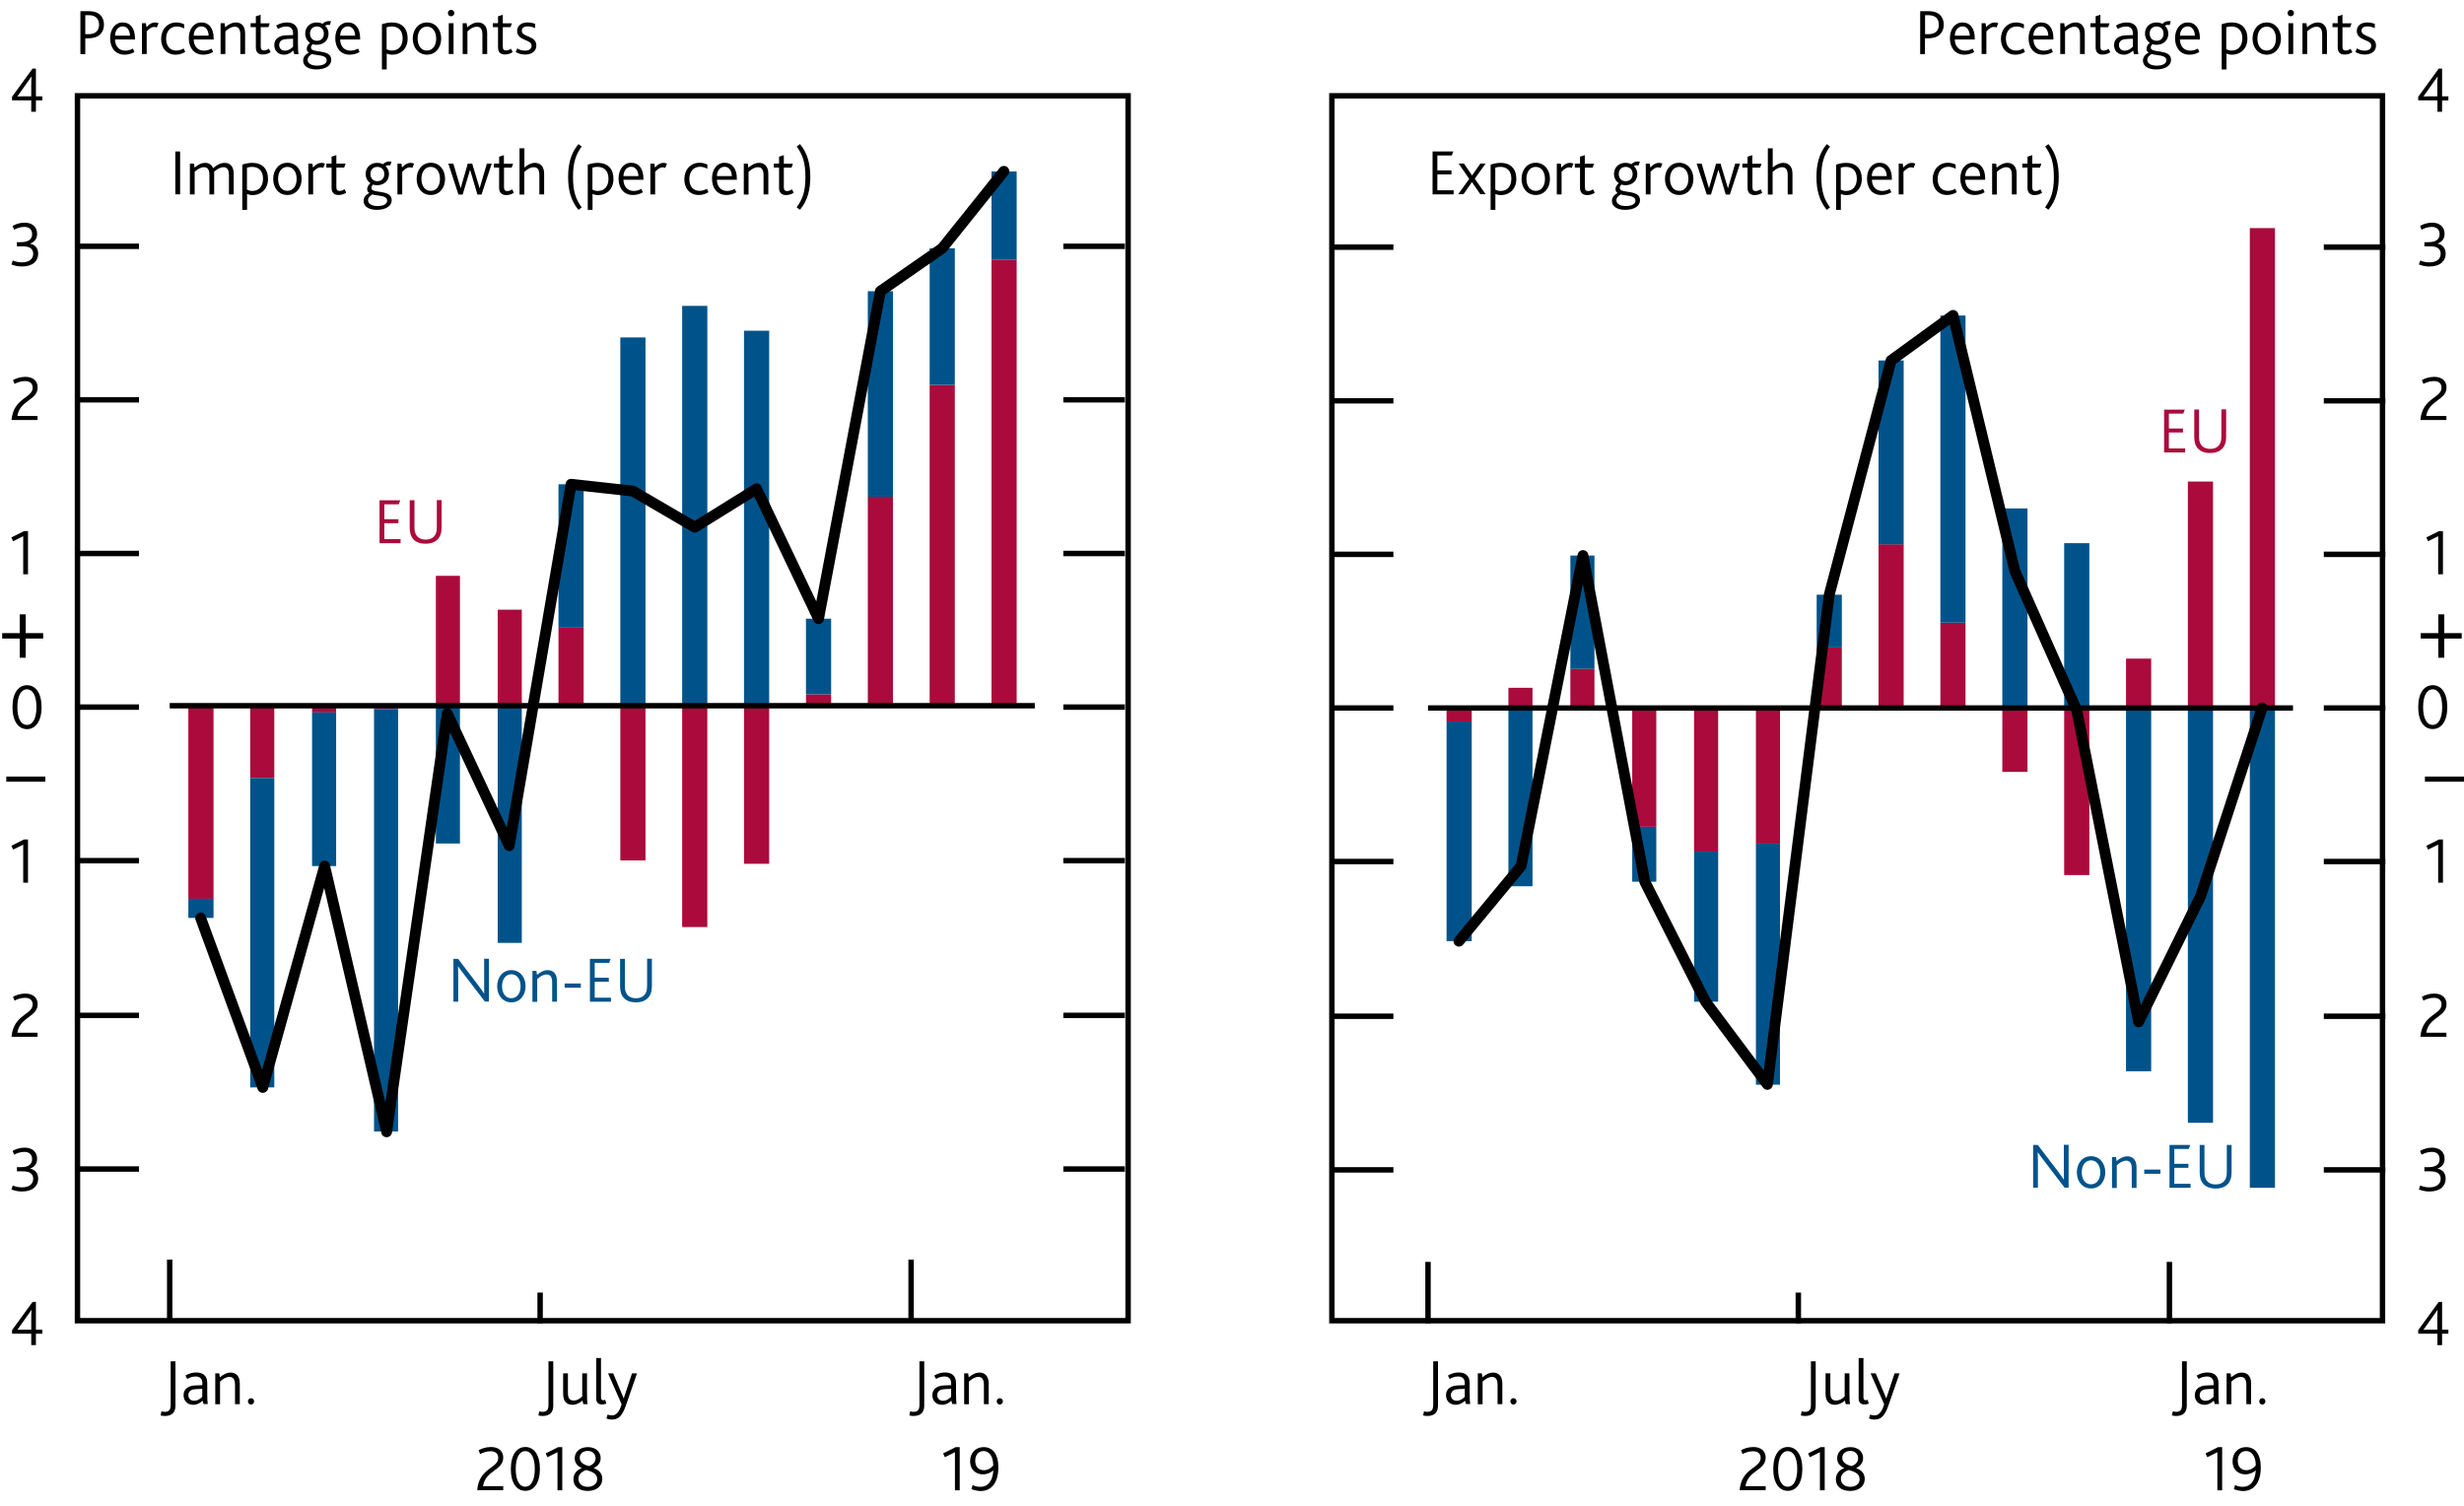 <?xml version="1.0" encoding="utf-8"?>
<!-- Generator: Adobe Illustrator 22.1.0, SVG Export Plug-In . SVG Version: 6.00 Build 0)  -->
<svg version="1.1" xmlns="http://www.w3.org/2000/svg" xmlns:xlink="http://www.w3.org/1999/xlink" x="0px" y="0px"
	 viewBox="0 0 227.09 138.78" enable-background="new 0 0 227.09 138.78" xml:space="preserve">
<g id="Fan_chart_colours" display="none">
	<polyline display="inline" fill-rule="evenodd" clip-rule="evenodd" fill="#F8BFAD" stroke="#F8BFAD" stroke-width="0.01" points="
		234.51,13.41 238.94,32.09 243.37,35.96 247.81,39.4 252.24,42.15 256.68,41.5 261.11,43.59 265.55,44.99 269.98,46.68 
		274.42,47.98 278.85,48.48 283.29,49.02 287.72,49.56 292.16,49.89 292.16,57.89 287.72,57.55 283.29,56.93 278.85,56.32 
		274.42,55.78 269.98,54.18 265.55,52.34 261.11,50.79 256.68,48.56 252.24,48.86 247.81,45.24 243.37,40.6 238.94,35.31 
		234.51,13.41 	"/>
	<polyline display="inline" fill-rule="evenodd" clip-rule="evenodd" fill="#F8BFAD" stroke="#F8BFAD" stroke-width="0.01" points="
		234.51,13.41 238.94,29.92 243.37,32.84 247.81,35.47 252.24,37.63 256.68,36.74 261.11,38.73 265.55,40.03 269.98,41.62 
		274.42,42.73 278.85,43.19 283.29,43.68 287.72,44.17 292.16,44.49 292.16,49.89 287.72,49.56 283.29,49.02 278.85,48.48 
		274.42,47.98 269.98,46.68 265.55,44.99 261.11,43.59 256.68,41.5 252.24,42.15 247.81,39.4 243.37,35.96 238.94,32.09 
		234.51,13.41 	"/>
	<polyline display="inline" fill-rule="evenodd" clip-rule="evenodd" fill="#F8BFAD" stroke="#F8BFAD" stroke-width="0.01" points="
		234.51,13.41 238.94,28.2 243.37,30.35 247.81,32.34 252.24,34.04 256.68,32.96 261.11,34.87 265.55,36.08 269.98,37.6 
		274.42,38.55 278.85,38.98 283.29,39.44 287.72,39.88 292.16,40.2 292.16,44.49 287.72,44.17 283.29,43.68 278.85,43.19 
		274.42,42.73 269.98,41.62 265.55,40.03 261.11,38.73 256.68,36.74 252.24,37.63 247.81,35.47 243.37,32.84 238.94,29.92 
		234.51,13.41 	"/>
	<polyline display="inline" fill-rule="evenodd" clip-rule="evenodd" fill="#F18670" stroke="#F18670" stroke-width="0.01" points="
		234.51,13.41 238.94,26.72 243.37,28.22 247.81,29.66 252.24,30.95 256.68,29.71 261.11,31.55 265.55,32.7 269.98,34.15 
		274.42,34.96 278.85,35.37 283.29,35.81 287.72,36.2 292.16,36.52 292.16,40.2 287.72,39.88 283.29,39.44 278.85,38.98 
		274.42,38.55 269.98,37.6 265.55,36.08 261.11,34.87 256.68,32.96 252.24,34.04 247.81,32.34 243.37,30.35 238.94,28.2 
		234.51,13.41 	"/>
	<polyline display="inline" fill-rule="evenodd" clip-rule="evenodd" fill="#F18670" stroke="#F18670" stroke-width="0.01" points="
		234.51,13.41 238.94,25.39 243.37,26.31 247.81,27.25 252.24,28.18 256.68,26.79 261.11,28.58 265.55,29.67 269.98,31.05 
		274.42,31.74 278.85,32.13 283.29,32.54 287.72,32.9 292.16,33.21 292.16,36.52 287.72,36.2 283.29,35.81 278.85,35.37 
		274.42,34.96 269.98,34.15 265.55,32.7 261.11,31.55 256.68,29.71 252.24,30.95 247.81,29.66 243.37,28.22 238.94,26.72 
		234.51,13.41 	"/>
	<polyline display="inline" fill-rule="evenodd" clip-rule="evenodd" fill="#F18670" stroke="#F18670" stroke-width="0.01" points="
		234.51,13.41 238.94,24.16 243.37,24.53 247.81,25.02 252.24,25.62 256.68,24.09 261.11,25.82 265.55,26.85 269.98,28.18 
		274.42,28.76 278.85,29.13 283.29,29.51 287.72,29.84 292.16,30.15 292.16,33.21 287.72,32.9 283.29,32.54 278.85,32.13 
		274.42,31.74 269.98,31.05 265.55,29.67 261.11,28.58 256.68,26.79 252.24,28.18 247.81,27.25 243.37,26.31 238.94,25.39 
		234.51,13.41 	"/>
	<polyline display="inline" fill-rule="evenodd" clip-rule="evenodd" fill="#E94D3F" stroke="#E94D3F" stroke-width="0.01" points="
		234.51,13.41 238.94,23 243.37,22.85 247.81,22.9 252.24,23.18 256.68,21.53 261.11,23.2 265.55,24.18 269.98,25.45 274.42,25.92 
		278.85,26.28 283.29,26.64 287.72,26.94 292.16,27.24 292.16,30.15 287.72,29.84 283.29,29.51 278.85,29.13 274.42,28.76 
		269.98,28.18 265.55,26.85 261.11,25.82 256.68,24.09 252.24,25.62 247.81,25.02 243.37,24.53 238.94,24.16 234.51,13.41 	"/>
	<polyline display="inline" fill-rule="evenodd" clip-rule="evenodd" fill="#E94D3F" stroke="#E94D3F" stroke-width="0.01" points="
		234.51,13.41 238.94,21.87 243.37,21.22 247.81,20.85 252.24,20.83 256.68,19.05 261.11,20.67 265.55,21.6 269.98,22.82 
		274.42,23.18 278.85,23.52 283.29,23.86 287.72,24.13 292.16,24.43 292.16,27.24 287.72,26.94 283.29,26.64 278.85,26.28 
		274.42,25.92 269.98,25.45 265.55,24.18 261.11,23.2 256.68,21.53 252.24,23.18 247.81,22.9 243.37,22.85 238.94,23 234.51,13.41 	
		"/>
	<polyline display="inline" fill-rule="evenodd" clip-rule="evenodd" fill="#E94D3F" stroke="#E94D3F" stroke-width="0.01" points="
		234.51,13.41 238.94,19.64 243.37,18.01 247.81,16.81 252.24,16.19 256.68,14.17 261.11,15.69 265.55,16.51 269.98,17.63 
		274.42,17.79 278.85,18.1 283.29,18.39 287.72,18.6 292.16,18.89 292.16,24.43 287.72,24.13 283.29,23.86 278.85,23.52 
		274.42,23.18 269.98,22.82 265.55,21.6 261.11,20.67 256.68,19.05 252.24,20.83 247.81,20.85 243.37,21.22 238.94,21.87 
		234.51,13.41 	"/>
	<polyline display="inline" fill-rule="evenodd" clip-rule="evenodd" fill="#E94D3F" stroke="#E94D3F" stroke-width="0.01" points="
		234.51,13.41 238.94,18.52 243.37,16.38 247.81,14.76 252.24,13.83 256.68,11.69 261.11,13.16 265.55,13.93 269.98,14.99 
		274.42,15.06 278.85,15.34 283.29,15.61 287.72,15.79 292.16,16.08 292.16,18.89 287.72,18.6 283.29,18.39 278.85,18.1 
		274.42,17.79 269.98,17.63 265.55,16.51 261.11,15.69 256.68,14.17 252.24,16.19 247.81,16.81 243.37,18.01 238.94,19.64 
		234.51,13.41 	"/>
	<polyline display="inline" fill-rule="evenodd" clip-rule="evenodd" fill="#E94D3F" stroke="#E94D3F" stroke-width="0.01" points="
		234.51,13.41 238.94,17.35 243.37,14.7 247.81,12.64 252.24,11.4 256.68,9.12 261.11,10.54 265.55,11.26 269.98,12.27 
		274.42,12.22 278.85,12.49 283.29,12.74 287.72,12.89 292.16,13.17 292.16,16.08 287.72,15.79 283.29,15.61 278.85,15.34 
		274.42,15.06 269.98,14.99 265.55,13.93 261.11,13.16 256.68,11.69 252.24,13.83 247.81,14.76 243.37,16.38 238.94,18.52 
		234.51,13.41 	"/>
	<polyline display="inline" fill-rule="evenodd" clip-rule="evenodd" fill="#F18670" stroke="#F18670" stroke-width="0.01" points="
		234.51,13.41 238.94,16.12 243.37,12.93 247.81,10.41 252.24,8.83 256.68,6.42 261.11,7.78 265.55,8.44 269.98,9.4 274.42,9.24 
		278.85,9.49 283.29,9.71 287.72,9.83 292.16,10.11 292.16,13.17 287.72,12.89 283.29,12.74 278.85,12.49 274.42,12.22 
		269.98,12.27 265.55,11.26 261.11,10.54 256.68,9.12 252.24,11.4 247.81,12.64 243.37,14.7 238.94,17.35 234.51,13.41 	"/>
	<polyline display="inline" fill-rule="evenodd" clip-rule="evenodd" fill="#F18670" stroke="#F18670" stroke-width="0.01" points="
		234.51,13.41 238.94,14.79 243.37,11.01 247.81,8 252.24,6.06 256.68,3.51 261.11,4.8 265.55,5.41 269.98,6.3 274.42,6.02 
		278.85,6.25 283.29,6.44 287.72,6.53 292.16,6.8 292.16,10.11 287.72,9.83 283.29,9.71 278.85,9.49 274.42,9.24 269.98,9.4 
		265.55,8.44 261.11,7.78 256.68,6.42 252.24,8.83 247.81,10.41 243.37,12.93 238.94,16.12 234.51,13.41 	"/>
	<polyline display="inline" fill-rule="evenodd" clip-rule="evenodd" fill="#F18670" stroke="#F18670" stroke-width="0.01" points="
		234.51,13.41 238.94,13.31 243.37,8.88 247.81,5.31 252.24,2.98 256.68,0.26 261.11,1.49 265.55,2.03 269.98,2.85 274.42,2.43 
		278.85,2.64 283.29,2.81 287.72,2.85 292.16,3.12 292.16,6.8 287.72,6.53 283.29,6.44 278.85,6.25 274.42,6.02 269.98,6.3 
		265.55,5.41 261.11,4.8 256.68,3.51 252.24,6.06 247.81,8 243.37,11.01 238.94,14.79 234.51,13.41 	"/>
	<polyline display="inline" fill-rule="evenodd" clip-rule="evenodd" fill="#F8BFAD" stroke="#F8BFAD" stroke-width="0.01" points="
		234.51,13.41 238.94,11.59 243.37,6.39 247.81,2.18 252.24,-0.62 256.68,-3.52 261.11,-2.37 265.55,-1.92 269.98,-1.17 
		274.42,-1.75 278.85,-1.56 283.29,-1.43 287.72,-1.43 292.16,-1.17 292.16,3.12 287.72,2.85 283.29,2.81 278.85,2.64 274.42,2.43 
		269.98,2.85 265.55,2.03 261.11,1.49 256.68,0.26 252.24,2.98 247.81,5.31 243.37,8.88 238.94,13.31 234.51,13.41 	"/>
	<polyline display="inline" fill-rule="evenodd" clip-rule="evenodd" fill="#F8BFAD" stroke="#F8BFAD" stroke-width="0.01" points="
		234.51,13.41 238.94,9.42 243.37,3.26 247.81,-1.75 252.24,-5.14 256.68,-8.28 261.11,-7.23 265.55,-6.88 269.98,-6.23 274.42,-7 
		278.85,-6.85 283.29,-6.77 287.72,-6.83 292.16,-6.57 292.16,-1.17 287.72,-1.43 283.29,-1.43 278.85,-1.56 274.42,-1.75 
		269.98,-1.17 265.55,-1.92 261.11,-2.37 256.68,-3.52 252.24,-0.62 247.81,2.18 243.37,6.39 238.94,11.59 234.51,13.41 	"/>
	<polyline display="inline" fill-rule="evenodd" clip-rule="evenodd" fill="#F8BFAD" stroke="#F8BFAD" stroke-width="0.01" points="
		234.51,13.41 238.94,6.21 243.37,-1.37 247.81,-7.58 252.24,-11.84 256.68,-15.34 261.11,-14.44 265.55,-14.23 269.98,-13.73 
		274.42,-14.8 278.85,-14.7 283.29,-14.67 287.72,-14.82 292.16,-14.57 292.16,-6.57 287.72,-6.83 283.29,-6.77 278.85,-6.85 
		274.42,-7 269.98,-6.23 265.55,-6.88 261.11,-7.23 256.68,-8.28 252.24,-5.14 247.81,-1.75 243.37,3.26 238.94,9.42 234.51,13.41 	
		"/>
	
		<polyline display="inline" fill-rule="evenodd" clip-rule="evenodd" fill="#FBD9CD" stroke="#FBD9CD" stroke-width="0.01" stroke-linecap="square" stroke-miterlimit="10" points="
		233.1,89.09 238.17,110.37 243.25,115.7 248.32,121.14 253.4,126.5 258.48,127.22 263.55,130.02 268.63,131.33 273.7,132.16 
		278.78,133.22 283.85,133.37 288.93,133.58 294.01,133.8 299.08,133.82 299.08,142.93 294.01,142.91 288.93,142.58 283.85,142.31 
		278.78,142.1 273.7,140.7 268.63,139.7 263.55,138.23 258.48,135.26 253.4,134.14 248.32,127.78 243.25,120.98 238.17,114.04 
		233.1,89.09 	"/>
	
		<polyline display="inline" fill-rule="evenodd" clip-rule="evenodd" fill="#F9C5B4" stroke="#F9C5B4" stroke-width="0.01" stroke-linecap="square" stroke-miterlimit="10" points="
		233.1,89.09 238.17,107.9 243.25,112.13 248.32,116.65 253.4,121.35 258.48,121.8 263.55,124.48 268.63,125.68 273.7,126.39 
		278.78,127.23 283.85,127.34 288.93,127.5 294.01,127.65 299.08,127.67 299.08,133.82 294.01,133.8 288.93,133.58 283.85,133.37 
		278.78,133.22 273.7,132.16 268.63,131.33 263.55,130.02 258.48,127.22 253.4,126.5 248.32,121.14 243.25,115.7 238.17,110.37 
		233.1,89.09 	"/>
	
		<polyline display="inline" fill-rule="evenodd" clip-rule="evenodd" fill="#F8BBA8" stroke="#F8BBA8" stroke-width="0.01" stroke-linecap="square" stroke-miterlimit="10" points="
		233.1,89.09 238.17,105.94 243.25,109.3 248.32,113.09 253.4,117.25 258.48,117.48 263.55,120.08 268.63,121.18 273.7,121.81 
		278.78,122.47 283.85,122.55 288.93,122.67 294.01,122.78 299.08,122.78 299.08,127.67 294.01,127.65 288.93,127.5 283.85,127.34 
		278.78,127.23 273.7,126.39 268.63,125.68 263.55,124.48 258.48,121.8 253.4,121.35 248.32,116.65 243.25,112.13 238.17,107.9 
		233.1,89.09 	"/>
	
		<polyline display="inline" fill-rule="evenodd" clip-rule="evenodd" fill="#F6B09B" stroke="#F6B09B" stroke-width="0.01" stroke-linecap="square" stroke-miterlimit="10" points="
		233.1,89.09 238.17,104.25 243.25,106.87 248.32,110.03 253.4,113.74 258.48,113.79 263.55,116.3 268.63,117.33 273.7,117.88 
		278.78,118.38 283.85,118.43 288.93,118.52 294.01,118.59 299.08,118.58 299.08,122.78 294.01,122.78 288.93,122.67 283.85,122.55 
		278.78,122.47 273.7,121.81 268.63,121.18 263.55,120.08 258.48,117.48 253.4,117.25 248.32,113.09 243.25,109.3 238.17,105.94 
		233.1,89.09 	"/>
	
		<polyline display="inline" fill-rule="evenodd" clip-rule="evenodd" fill="#F39A82" stroke="#F39A82" stroke-width="0.01" stroke-linecap="square" stroke-miterlimit="10" points="
		233.1,89.09 238.17,102.74 243.25,104.69 248.32,107.28 253.4,110.58 258.48,110.47 263.55,112.91 268.63,113.87 273.7,114.35 
		278.78,114.71 283.85,114.74 288.93,114.8 294.01,114.82 299.08,114.81 299.08,118.58 294.01,118.59 288.93,118.52 283.85,118.43 
		278.78,118.38 273.7,117.88 268.63,117.33 263.55,116.3 258.48,113.79 253.4,113.74 248.32,110.03 243.25,106.87 238.17,104.25 
		233.1,89.09 	"/>
	
		<polyline display="inline" fill-rule="evenodd" clip-rule="evenodd" fill="#F0836B" stroke="#F0836B" stroke-width="0.01" stroke-linecap="square" stroke-miterlimit="10" points="
		233.1,89.09 238.17,101.34 243.25,102.67 248.32,104.74 253.4,107.66 258.48,107.39 263.55,109.77 268.63,110.66 273.7,111.08 
		278.78,111.31 283.85,111.32 288.93,111.35 294.01,111.33 299.08,111.32 299.08,114.81 294.01,114.82 288.93,114.8 283.85,114.74 
		278.78,114.71 273.7,114.35 268.63,113.87 263.55,112.91 258.48,110.47 253.4,110.58 248.32,107.28 243.25,104.69 238.17,102.74 
		233.1,89.09 	"/>
	
		<polyline display="inline" fill-rule="evenodd" clip-rule="evenodd" fill="#ED6A55" stroke="#ED6A55" stroke-width="0.01" stroke-linecap="square" stroke-miterlimit="10" points="
		233.1,89.09 238.17,100.01 243.25,100.75 248.32,102.32 253.4,104.89 258.48,104.47 263.55,106.79 268.63,107.62 273.7,107.98 
		278.78,108.08 283.85,108.08 288.93,108.08 294.01,108.03 299.08,108.01 299.08,111.32 294.01,111.33 288.93,111.35 283.85,111.32 
		278.78,111.31 273.7,111.08 268.63,110.66 263.55,109.77 258.48,107.39 253.4,107.66 248.32,104.74 243.25,102.67 238.17,101.34 
		233.1,89.09 	"/>
	
		<polyline display="inline" fill-rule="evenodd" clip-rule="evenodd" fill="#EB5D4B" stroke="#EB5D4B" stroke-width="0.01" stroke-linecap="square" stroke-miterlimit="10" points="
		233.1,89.09 238.17,98.72 243.25,98.9 248.32,99.99 253.4,102.2 258.48,101.64 263.55,103.9 268.63,104.68 273.7,104.97 
		278.78,104.96 283.85,104.94 288.93,104.91 294.01,104.83 299.08,104.81 299.08,108.01 294.01,108.03 288.93,108.08 283.85,108.08 
		278.78,108.08 273.7,107.98 268.63,107.62 263.55,106.79 258.48,104.47 253.4,104.89 248.32,102.32 243.25,100.75 238.17,100.01 
		233.1,89.09 	"/>
	
		<polyline display="inline" fill-rule="evenodd" clip-rule="evenodd" fill="#E94D3F" stroke="#E94D3F" stroke-width="0.01" stroke-linecap="square" stroke-miterlimit="10" points="
		233.1,89.09 238.17,96.19 243.25,95.24 248.32,95.39 253.4,96.92 258.48,96.08 263.55,98.23 268.63,98.88 273.7,99.06 
		278.78,98.82 283.85,98.75 288.93,98.68 294.01,98.53 299.08,98.5 299.08,104.81 294.01,104.83 288.93,104.91 283.85,104.94 
		278.78,104.96 273.7,104.97 268.63,104.68 263.55,103.9 258.48,101.64 253.4,102.2 248.32,99.99 243.25,98.9 238.17,98.72 
		233.1,89.09 	"/>
	
		<polyline display="inline" fill-rule="evenodd" clip-rule="evenodd" fill="#EB5D4B" stroke="#EB5D4B" stroke-width="0.01" stroke-linecap="square" stroke-miterlimit="10" points="
		233.1,89.09 238.17,94.9 243.25,93.39 248.32,93.06 253.4,94.23 258.48,93.25 263.55,95.34 268.63,95.94 273.7,96.06 278.78,95.7 
		283.85,95.61 288.93,95.52 294.01,95.33 299.08,95.3 299.08,98.5 294.01,98.53 288.93,98.68 283.85,98.75 278.78,98.82 
		273.7,99.06 268.63,98.88 263.55,98.23 258.48,96.08 253.4,96.92 248.32,95.39 243.25,95.24 238.17,96.19 233.1,89.09 	"/>
	
		<polyline display="inline" fill-rule="evenodd" clip-rule="evenodd" fill="#ED6A55" stroke="#ED6A55" stroke-width="0.01" stroke-linecap="square" stroke-miterlimit="10" points="
		233.1,89.09 238.17,93.57 243.25,91.47 248.32,90.64 253.4,91.46 258.48,90.33 263.55,92.36 268.63,92.9 273.7,92.96 278.78,92.47 
		283.85,92.37 288.93,92.24 294.01,92.02 299.08,91.98 299.08,95.3 294.01,95.33 288.93,95.52 283.85,95.61 278.78,95.7 
		273.7,96.06 268.63,95.94 263.55,95.34 258.48,93.25 253.4,94.23 248.32,93.06 243.25,93.39 238.17,94.9 233.1,89.09 	"/>
	
		<polyline display="inline" fill-rule="evenodd" clip-rule="evenodd" fill="#F0836B" stroke="#F0836B" stroke-width="0.01" stroke-linecap="square" stroke-miterlimit="10" points="
		233.1,89.09 238.17,92.17 243.25,89.45 248.32,88.1 253.4,88.54 258.48,87.26 263.55,89.22 268.63,89.69 273.7,89.69 278.78,89.08 
		283.85,88.95 288.93,88.79 294.01,88.54 299.08,88.5 299.08,91.98 294.01,92.02 288.93,92.24 283.85,92.37 278.78,92.47 
		273.7,92.96 268.63,92.9 263.55,92.36 258.48,90.33 253.4,91.46 248.32,90.64 243.25,91.47 238.17,93.57 233.1,89.09 	"/>
	
		<polyline display="inline" fill-rule="evenodd" clip-rule="evenodd" fill="#F39A82" stroke="#F39A82" stroke-width="0.01" stroke-linecap="square" stroke-miterlimit="10" points="
		233.1,89.09 238.17,90.66 243.25,87.26 248.32,85.35 253.4,85.38 258.48,83.94 263.55,85.83 268.63,86.23 273.7,86.16 
		278.78,85.41 283.85,85.25 288.93,85.07 294.01,84.78 299.08,84.73 299.08,88.5 294.01,88.54 288.93,88.79 283.85,88.95 
		278.78,89.08 273.7,89.69 268.63,89.69 263.55,89.22 258.48,87.26 253.4,88.54 248.32,88.1 243.25,89.45 238.17,92.17 233.1,89.09 
			"/>
	
		<polyline display="inline" fill-rule="evenodd" clip-rule="evenodd" fill="#F6B09B" stroke="#F6B09B" stroke-width="0.01" stroke-linecap="square" stroke-miterlimit="10" points="
		233.1,89.09 238.17,88.97 243.25,84.83 248.32,82.29 253.4,81.87 258.48,80.24 263.55,82.05 268.63,82.38 273.7,82.23 
		278.78,81.32 283.85,81.14 288.93,80.93 294.01,80.59 299.08,80.53 299.08,84.73 294.01,84.78 288.93,85.07 283.85,85.25 
		278.78,85.41 273.7,86.16 268.63,86.23 263.55,85.83 258.48,83.94 253.4,85.38 248.32,85.35 243.25,87.26 238.17,90.66 
		233.1,89.09 	"/>
	
		<polyline display="inline" fill-rule="evenodd" clip-rule="evenodd" fill="#F8BBA8" stroke="#F8BBA8" stroke-width="0.01" stroke-linecap="square" stroke-miterlimit="10" points="
		233.1,89.09 238.17,87.01 243.25,82 248.32,78.73 253.4,77.77 258.48,75.92 263.55,77.65 268.63,77.89 273.7,77.65 278.78,76.56 
		283.85,76.35 288.93,76.1 294.01,75.7 299.08,75.65 299.08,80.53 294.01,80.59 288.93,80.93 283.85,81.14 278.78,81.32 
		273.7,82.23 268.63,82.38 263.55,82.05 258.48,80.24 253.4,81.87 248.32,82.29 243.25,84.83 238.17,88.97 233.1,89.09 	"/>
	
		<polyline display="inline" fill-rule="evenodd" clip-rule="evenodd" fill="#F9C5B4" stroke="#F9C5B4" stroke-width="0.01" stroke-linecap="square" stroke-miterlimit="10" points="
		233.1,89.09 238.17,84.54 243.25,78.44 248.32,74.24 253.4,72.62 258.48,70.5 263.55,72.11 268.63,72.23 273.7,71.88 278.78,70.57 
		283.85,70.32 288.93,70.02 294.01,69.56 299.08,69.49 299.08,75.65 294.01,75.7 288.93,76.1 283.85,76.35 278.78,76.56 
		273.7,77.65 268.63,77.89 263.55,77.65 258.48,75.92 253.4,77.77 248.32,78.73 243.25,82 238.17,87.01 233.1,89.09 	"/>
	
		<polyline display="inline" fill-rule="evenodd" clip-rule="evenodd" fill="#FBD9CD" stroke="#FBD9CD" stroke-width="0.01" stroke-linecap="square" stroke-miterlimit="10" points="
		233.1,89.09 238.17,80.88 243.25,73.16 248.32,67.6 253.4,64.98 258.48,62.46 263.55,63.9 268.63,63.86 273.7,63.34 278.78,61.69 
		283.85,61.39 288.93,61.01 294.01,60.45 299.08,60.38 299.08,69.49 294.01,69.56 288.93,70.02 283.85,70.32 278.78,70.57 
		273.7,71.88 268.63,72.23 263.55,72.11 258.48,70.5 253.4,72.62 248.32,74.24 243.25,78.44 238.17,84.54 233.1,89.09 	"/>
	<path display="inline" fill="none" stroke="#E40520" stroke-linecap="round" stroke-linejoin="round" stroke-miterlimit="10" d="
		M233.09,89.08"/>
	<polyline display="inline" fill-rule="evenodd" clip-rule="evenodd" fill="#ACCEBD" stroke="#ACCEBD" stroke-width="0.01" points="
		306.5,29.1 312.1,20.55 317.7,15.69 323.31,14.85 328.91,16.07 334.51,18.57 340.11,21.47 345.72,23.05 351.32,24.18 356.92,24.88 
		362.52,25.66 368.13,26.05 373.73,25.84 379.33,25.11 379.33,31.09 373.73,31.71 368.13,31.82 362.52,31.3 356.92,30.42 
		351.32,29.56 345.72,28.28 340.11,26.55 334.51,23.49 328.91,20.82 323.31,19.43 317.7,20.11 312.1,24.8 306.5,33.19 	"/>
	<polyline display="inline" fill-rule="evenodd" clip-rule="evenodd" fill="#ACCEBD" stroke="#ACCEBD" stroke-width="0.01" points="
		306.5,26.34 312.1,17.68 317.7,12.72 323.31,11.76 328.91,12.86 334.51,15.25 340.11,18.06 345.72,19.53 351.32,20.55 
		356.92,21.14 362.52,21.84 368.13,22.17 373.73,21.88 379.33,21.07 379.33,25.11 373.73,25.84 368.13,26.05 362.52,25.66 
		356.92,24.88 351.32,24.18 345.72,23.05 340.11,21.47 334.51,18.57 328.91,16.07 323.31,14.85 317.7,15.69 312.1,20.55 306.5,29.1 
			"/>
	<polyline display="inline" fill-rule="evenodd" clip-rule="evenodd" fill="#ACCEBD" stroke="#ACCEBD" stroke-width="0.01" points="
		306.5,24.15 312.1,15.4 317.7,10.35 323.31,9.3 328.91,10.32 334.51,12.61 340.11,15.34 345.72,16.72 351.32,17.67 356.92,18.18 
		362.52,18.82 368.13,19.08 373.73,18.73 379.33,17.87 379.33,21.07 373.73,21.88 368.13,22.17 362.52,21.84 356.92,21.14 
		351.32,20.55 345.72,19.53 340.11,18.06 334.51,15.25 328.91,12.86 323.31,11.76 317.7,12.72 312.1,17.68 306.5,26.34 	"/>
	<polyline display="inline" fill-rule="evenodd" clip-rule="evenodd" fill="#77B39C" stroke="#77B39C" stroke-width="0.01" points="
		306.5,22.27 312.1,13.44 317.7,8.32 323.31,7.19 328.91,8.13 334.51,10.35 340.11,13 345.72,14.32 351.32,15.19 356.92,15.63 
		362.52,16.22 368.13,16.43 373.73,16.03 379.33,15.11 379.33,17.87 373.73,18.73 368.13,19.08 362.52,18.82 356.92,18.18 
		351.32,17.67 345.72,16.72 340.11,15.34 334.51,12.61 328.91,10.32 323.31,9.3 317.7,10.35 312.1,15.4 306.5,24.15 	"/>
	<polyline display="inline" fill-rule="evenodd" clip-rule="evenodd" fill="#77B39C" stroke="#77B39C" stroke-width="0.01" points="
		306.5,20.58 312.1,11.69 317.7,6.49 323.31,5.3 328.91,6.17 334.51,8.32 340.11,10.91 345.72,12.16 351.32,12.97 356.92,13.34 
		362.52,13.89 368.13,14.05 373.73,13.6 379.33,12.63 379.33,15.11 373.73,16.03 368.13,16.43 362.52,16.22 356.92,15.63 
		351.32,15.19 345.72,14.32 340.11,13 334.51,10.35 328.91,8.13 323.31,7.19 317.7,8.32 312.1,13.44 306.5,22.27 	"/>
	<polyline display="inline" fill-rule="evenodd" clip-rule="evenodd" fill="#77B39C" stroke="#77B39C" stroke-width="0.01" points="
		306.5,19.01 312.1,10.06 317.7,4.8 323.31,3.54 328.91,4.35 334.51,6.44 340.11,8.97 345.72,10.17 351.32,10.91 356.92,11.22 
		362.52,11.72 368.13,11.84 373.73,11.35 379.33,10.35 379.33,12.63 373.73,13.6 368.13,14.05 362.52,13.89 356.92,13.34 
		351.32,12.97 345.72,12.16 340.11,10.91 334.51,8.32 328.91,6.17 323.31,5.3 317.7,6.49 312.1,11.69 306.5,20.58 	"/>
	<polyline display="inline" fill-rule="evenodd" clip-rule="evenodd" fill="#008D68" stroke="#008D68" stroke-width="0.01" points="
		306.5,17.52 312.1,8.52 317.7,3.2 323.31,1.88 328.91,2.63 334.51,4.65 340.11,7.13 345.72,8.27 351.32,8.96 356.92,9.21 
		362.52,9.67 368.13,9.75 373.73,9.22 379.33,8.17 379.33,10.35 373.73,11.35 368.13,11.84 362.52,11.72 356.92,11.22 351.32,10.91 
		345.72,10.17 340.11,8.97 334.51,6.44 328.91,4.35 323.31,3.54 317.7,4.8 312.1,10.06 306.5,19.01 	"/>
	<polyline display="inline" fill-rule="evenodd" clip-rule="evenodd" fill="#008D68" stroke="#008D68" stroke-width="0.01" points="
		306.5,16.09 312.1,7.02 317.7,1.64 323.31,0.27 328.91,0.96 334.51,2.92 340.11,5.35 345.72,6.43 351.32,7.07 356.92,7.27 
		362.52,7.68 368.13,7.72 373.73,7.15 379.33,6.07 379.33,8.17 373.73,9.22 368.13,9.75 362.52,9.67 356.92,9.21 351.32,8.96 
		345.72,8.27 340.11,7.13 334.51,4.65 328.91,2.63 323.31,1.88 317.7,3.2 312.1,8.52 306.5,17.52 	"/>
	<polyline display="inline" fill-rule="evenodd" clip-rule="evenodd" fill="#008D68" stroke="#008D68" stroke-width="0.01" points="
		306.5,13.26 312.1,4.11 317.7,-1.34 323.31,-2.79 328.91,-2.19 334.51,-0.3 340.11,2.06 345.72,3.08 351.32,3.66 356.92,3.79 
		362.52,4.13 368.13,4.1 373.73,3.45 379.33,2.29 379.33,6.07 373.73,7.15 368.13,7.72 362.52,7.68 356.92,7.27 351.32,7.07 
		345.72,6.43 340.11,5.35 334.51,2.92 328.91,0.96 323.31,0.27 317.7,1.64 312.1,7.02 306.5,16.09 	"/>
	<polyline display="inline" fill-rule="evenodd" clip-rule="evenodd" fill="#008D68" stroke="#008D68" stroke-width="0.01" points="
		306.5,11.82 312.1,2.66 317.7,-2.81 323.31,-4.3 328.91,-3.71 334.51,-1.85 340.11,0.51 345.72,1.53 351.32,2.09 356.92,2.22 
		362.52,2.51 368.13,2.44 373.73,1.76 379.33,0.55 379.33,2.29 373.73,3.45 368.13,4.1 362.52,4.13 356.92,3.79 351.32,3.66 
		345.72,3.08 340.11,2.06 334.51,-0.3 328.91,-2.19 323.31,-2.79 317.7,-1.34 312.1,4.11 306.5,13.26 	"/>
	<polyline display="inline" fill-rule="evenodd" clip-rule="evenodd" fill="#008D68" stroke="#008D68" stroke-width="0.01" points="
		306.5,10.34 312.1,1.15 317.7,-4.34 323.31,-5.85 328.91,-5.28 334.51,-3.45 340.11,-1.1 345.72,-0.09 351.32,0.47 356.92,0.58 
		362.52,0.85 368.13,0.73 373.73,0 379.33,-1.25 379.33,0.55 373.73,1.76 368.13,2.44 362.52,2.51 356.92,2.22 351.32,2.09 
		345.72,1.53 340.11,0.51 334.51,-1.85 328.91,-3.71 323.31,-4.3 317.7,-2.81 312.1,2.66 306.5,11.82 	"/>
	<polyline display="inline" fill-rule="evenodd" clip-rule="evenodd" fill="#77B39C" stroke="#77B39C" stroke-width="0.01" points="
		306.5,8.77 312.1,-0.43 317.7,-5.95 323.31,-7.48 328.91,-6.94 334.51,-5.13 340.11,-2.79 345.72,-1.79 351.32,-1.24 356.92,-1.14 
		362.52,-0.92 368.13,-1.08 373.73,-1.85 379.33,-3.14 379.33,-1.25 373.73,0 368.13,0.73 362.52,0.85 356.92,0.58 351.32,0.47 
		345.72,-0.09 340.11,-1.1 334.51,-3.45 328.91,-5.28 323.31,-5.85 317.7,-4.34 312.1,1.15 306.5,10.34 	"/>
	<polyline display="inline" fill-rule="evenodd" clip-rule="evenodd" fill="#77B39C" stroke="#77B39C" stroke-width="0.01" points="
		306.5,7.08 312.1,-2.15 317.7,-7.69 323.31,-9.24 328.91,-8.73 334.51,-6.94 340.11,-4.61 345.72,-3.62 351.32,-3.08 356.92,-2.99 
		362.52,-2.82 368.13,-3.03 373.73,-3.85 379.33,-5.19 379.33,-3.14 373.73,-1.85 368.13,-1.08 362.52,-0.92 356.92,-1.14 
		351.32,-1.24 345.72,-1.79 340.11,-2.79 334.51,-5.13 328.91,-6.94 323.31,-7.48 317.7,-5.95 312.1,-0.43 306.5,8.77 	"/>
	<polyline display="inline" fill-rule="evenodd" clip-rule="evenodd" fill="#77B39C" stroke="#77B39C" stroke-width="0.01" points="
		306.5,5.21 312.1,-4.06 317.7,-9.63 323.31,-11.21 328.91,-10.72 334.51,-8.97 340.11,-6.65 345.72,-5.67 351.32,-5.14 
		356.92,-5.06 362.52,-4.94 368.13,-5.2 373.73,-6.07 379.33,-7.46 379.33,-5.19 373.73,-3.85 368.13,-3.03 362.52,-2.82 
		356.92,-2.99 351.32,-3.08 345.72,-3.62 340.11,-4.61 334.51,-6.94 328.91,-8.73 323.31,-9.24 317.7,-7.69 312.1,-2.15 306.5,7.08 
			"/>
	<polyline display="inline" fill-rule="evenodd" clip-rule="evenodd" fill="#ACCEBD" stroke="#ACCEBD" stroke-width="0.01" points="
		306.5,3.01 312.1,-6.28 317.7,-11.88 323.31,-13.5 328.91,-13.05 334.51,-11.33 340.11,-9.02 345.72,-8.05 351.32,-7.54 
		356.92,-7.47 362.52,-7.41 368.13,-7.73 373.73,-8.66 379.33,-10.11 379.33,-7.46 373.73,-6.07 368.13,-5.2 362.52,-4.94 
		356.92,-5.06 351.32,-5.14 345.72,-5.67 340.11,-6.65 334.51,-8.97 328.91,-10.72 323.31,-11.21 317.7,-9.63 312.1,-4.06 
		306.5,5.21 	"/>
	<polyline display="inline" fill-rule="evenodd" clip-rule="evenodd" fill="#ACCEBD" stroke="#ACCEBD" stroke-width="0.01" points="
		306.5,0.25 312.1,-9.08 317.7,-14.72 323.31,-16.38 328.91,-15.97 334.51,-14.3 340.11,-11.99 345.72,-11.05 351.32,-10.55 
		356.92,-10.5 362.52,-10.52 368.13,-10.91 373.73,-11.92 379.33,-13.44 379.33,-10.11 373.73,-8.66 368.13,-7.73 362.52,-7.41 
		356.92,-7.47 351.32,-7.54 345.72,-8.05 340.11,-9.02 334.51,-11.33 328.91,-13.05 323.31,-13.5 317.7,-11.88 312.1,-6.28 
		306.5,3.01 	"/>
	<polyline display="inline" fill-rule="evenodd" clip-rule="evenodd" fill="#ACCEBD" stroke="#ACCEBD" stroke-width="0.01" points="
		306.5,-3.84 312.1,-13.23 317.7,-18.93 323.31,-20.65 328.91,-20.31 334.51,-18.69 340.11,-16.42 345.72,-15.49 351.32,-15.02 
		356.92,-15 362.52,-15.12 368.13,-15.63 373.73,-16.75 379.33,-18.39 379.33,-13.44 373.73,-11.92 368.13,-10.91 362.52,-10.52 
		356.92,-10.5 351.32,-10.55 345.72,-11.05 340.11,-11.99 334.51,-14.3 328.91,-15.97 323.31,-16.38 317.7,-14.72 312.1,-9.08 
		306.5,0.25 	"/>
	<polyline display="inline" fill-rule="evenodd" clip-rule="evenodd" fill="#CEE1D8" stroke="#CEE1D8" stroke-width="0.01" points="
		320.61,129.28 327.09,128.12 333.6,125.09 340.09,122.57 346.59,119.97 353.09,119.17 359.58,115.74 366.08,113.61 372.58,109.93 
		379.07,108.01 379.07,116.01 372.58,117.3 366.08,120.61 359.58,122.72 353.09,126.03 346.59,126.45 340.09,129.31 333.6,131 
		327.09,134.57 320.61,134.68 	"/>
	<polyline display="inline" fill-rule="evenodd" clip-rule="evenodd" fill="#B5D3C4" stroke="#B5D3C4" stroke-width="0.01" points="
		320.61,125.51 327.09,123.96 333.6,121 340.09,118.52 346.59,115.75 353.09,114.29 359.58,110.89 366.08,108.38 372.58,104.61 
		379.07,102.55 379.07,108.01 372.58,109.93 366.08,113.61 359.58,115.74 353.09,119.17 346.59,119.97 340.09,122.57 333.6,125.09 
		327.09,128.12 320.61,129.28 	"/>
	<polyline display="inline" fill-rule="evenodd" clip-rule="evenodd" fill="#A7CBBA" stroke="#A7CBBA" stroke-width="0.01" points="
		320.61,122.45 327.09,120.69 333.6,117.83 340.09,115.17 346.59,112.18 353.09,110.24 359.58,107.19 366.08,104.39 372.58,100.66 
		379.07,98.06 379.07,102.55 372.58,104.61 366.08,108.38 359.58,110.89 353.09,114.29 346.59,115.75 340.09,118.52 333.6,121 
		327.09,123.96 320.61,125.51 	"/>
	<polyline display="inline" fill-rule="evenodd" clip-rule="evenodd" fill="#9AC4B0" stroke="#9AC4B0" stroke-width="0.01" points="
		320.61,119.72 327.09,117.73 333.6,114.96 340.09,112.33 346.59,109.23 353.09,107.05 359.58,104.03 366.08,101.11 372.58,97.08 
		379.07,94.27 379.07,98.06 372.58,100.66 366.08,104.39 359.58,107.19 353.09,110.24 346.59,112.18 340.09,115.17 333.6,117.83 
		327.09,120.69 320.61,122.45 	"/>
	<polyline display="inline" fill-rule="evenodd" clip-rule="evenodd" fill="#7EB69D" stroke="#7EB69D" stroke-width="0.01" points="
		320.61,117.46 327.09,115.12 333.6,112.42 340.09,109.73 346.59,106.58 353.09,104.07 359.58,101.09 366.08,98.06 372.58,93.9 
		379.07,90.85 379.07,94.27 372.58,97.08 366.08,101.11 359.58,104.03 353.09,107.05 346.59,109.23 340.09,112.33 333.6,114.96 
		327.09,117.73 320.61,119.72 	"/>
	<polyline display="inline" fill-rule="evenodd" clip-rule="evenodd" fill="#5FA88C" stroke="#5FA88C" stroke-width="0.01" points="
		320.61,115.27 327.09,112.81 333.6,109.96 340.09,107.23 346.59,104 353.09,101.2 359.58,98.39 366.08,95.23 372.58,91.02 
		379.07,87.74 379.07,90.85 372.58,93.9 366.08,98.06 359.58,101.09 353.09,104.07 346.59,106.58 340.09,109.73 333.6,112.42 
		327.09,115.12 320.61,117.46 	"/>
	<polyline display="inline" fill-rule="evenodd" clip-rule="evenodd" fill="#399B7B" stroke="#399B7B" stroke-width="0.01" points="
		320.61,113.32 327.09,110.48 333.6,107.77 340.09,104.96 346.59,101.52 353.09,98.63 359.58,95.64 366.08,92.65 372.58,88.33 
		379.07,84.65 379.07,87.74 372.58,91.02 366.08,95.23 359.58,98.39 353.09,101.2 346.59,104 340.09,107.23 333.6,109.96 
		327.09,112.81 320.61,115.27 	"/>
	<polyline display="inline" fill-rule="evenodd" clip-rule="evenodd" fill="#209472" stroke="#209472" stroke-width="0.01" points="
		320.61,111.44 327.09,108.32 333.6,105.62 340.09,102.82 346.59,99.19 353.09,96.16 359.58,93.07 366.08,89.99 372.58,85.62 
		379.07,81.72 379.07,84.65 372.58,88.33 366.08,92.65 359.58,95.64 353.09,98.63 346.59,101.52 340.09,104.96 333.6,107.77 
		327.09,110.48 320.61,113.32 	"/>
	<polyline display="inline" fill-rule="evenodd" clip-rule="evenodd" fill="#008D68" stroke="#008D68" stroke-width="0.01" points="
		320.61,107.6 327.09,104.21 333.6,101.21 340.09,98.3 346.59,94.64 353.09,91.06 359.58,87.96 366.08,84.81 372.58,80.14 
		379.07,75.97 379.07,81.72 372.58,85.62 366.08,89.99 359.58,93.07 353.09,96.16 346.59,99.19 340.09,102.82 333.6,105.62 
		327.09,108.32 320.61,111.44 	"/>
	<polyline display="inline" fill-rule="evenodd" clip-rule="evenodd" fill="#209472" stroke="#209472" stroke-width="0.01" points="
		320.61,105.61 327.09,102 333.6,99.02 340.09,95.96 346.59,92.19 353.09,88.51 359.58,85.31 366.08,82.07 372.58,77.39 
		379.07,73.06 379.07,75.97 372.58,80.14 366.08,84.81 359.58,87.96 353.09,91.06 346.59,94.64 340.09,98.3 333.6,101.21 
		327.09,104.21 320.61,107.6 	"/>
	<polyline display="inline" fill-rule="evenodd" clip-rule="evenodd" fill="#399B7B" stroke="#399B7B" stroke-width="0.01" points="
		320.61,103.59 327.09,99.7 333.6,96.61 340.09,93.54 346.59,89.89 353.09,85.86 359.58,82.53 366.08,79.18 372.58,74.62 
		379.07,69.92 379.07,73.06 372.58,77.39 366.08,82.07 359.58,85.31 353.09,88.51 346.59,92.19 340.09,95.96 333.6,99.02 
		327.09,102 320.61,105.61 	"/>
	<polyline display="inline" fill-rule="evenodd" clip-rule="evenodd" fill="#5FA88C" stroke="#5FA88C" stroke-width="0.01" points="
		320.61,101.31 327.09,97.33 333.6,94.12 340.09,90.93 346.59,87.29 353.09,83.1 359.58,79.77 366.08,76.24 372.58,71.48 
		379.07,66.62 379.07,69.92 372.58,74.62 366.08,79.18 359.58,82.53 353.09,85.86 346.59,89.89 340.09,93.54 333.6,96.61 
		327.09,99.7 320.61,103.59 	"/>
	<polyline display="inline" fill-rule="evenodd" clip-rule="evenodd" fill="#7EB69D" stroke="#7EB69D" stroke-width="0.01" points="
		320.61,99 327.09,94.89 333.6,91.46 340.09,88.15 346.59,84.37 353.09,80.12 359.58,76.56 366.08,72.88 372.58,68.15 379.07,63.03 
		379.07,66.62 372.58,71.48 366.08,76.24 359.58,79.77 353.09,83.1 346.59,87.29 340.09,90.93 333.6,94.12 327.09,97.33 
		320.61,101.31 	"/>
	<polyline display="inline" fill-rule="evenodd" clip-rule="evenodd" fill="#9AC4B0" stroke="#9AC4B0" stroke-width="0.01" points="
		320.61,96.45 327.09,92.06 333.6,88.59 340.09,85.1 346.59,81.21 353.09,76.84 359.58,73.11 366.08,69.27 372.58,64.51 
		379.07,59.08 379.07,63.03 372.58,68.15 366.08,72.88 359.58,76.56 353.09,80.12 346.59,84.37 340.09,88.15 333.6,91.46 
		327.09,94.89 320.61,99 	"/>
	<polyline display="inline" fill-rule="evenodd" clip-rule="evenodd" fill="#A7CBBA" stroke="#A7CBBA" stroke-width="0.01" points="
		320.61,93.39 327.09,88.88 333.6,85.28 340.09,81.58 346.59,77.57 353.09,73.12 359.58,69.21 366.08,64.95 372.58,60.39 
		379.07,54.5 379.07,59.08 372.58,64.51 366.08,69.27 359.58,73.11 353.09,76.84 346.59,81.21 340.09,85.1 333.6,88.59 
		327.09,92.06 320.61,96.45 	"/>
	<polyline display="inline" fill-rule="evenodd" clip-rule="evenodd" fill="#B5D3C4" stroke="#B5D3C4" stroke-width="0.01" points="
		320.61,89.62 327.09,84.81 333.6,81.01 340.09,76.92 346.59,72.97 353.09,67.95 359.58,64.09 366.08,59.55 372.58,55.11 
		379.07,48.9 379.07,54.5 372.58,60.39 366.08,64.95 359.58,69.21 353.09,73.12 346.59,77.57 340.09,81.58 333.6,85.28 
		327.09,88.88 320.61,93.39 	"/>
	<polyline display="inline" fill-rule="evenodd" clip-rule="evenodd" fill="#CEE1D8" stroke="#CEE1D8" stroke-width="0.01" points="
		320.61,83.69 327.09,78.6 333.6,74.59 340.09,70.36 346.59,66.3 353.09,60.66 359.58,56.29 366.08,51.66 372.58,47.28 
		379.07,40.59 379.07,48.9 372.58,55.11 366.08,59.55 359.58,64.09 353.09,67.95 346.59,72.97 340.09,76.92 333.6,81.01 
		327.09,84.81 320.61,89.62 	"/>
	<g display="inline">
	</g>
</g>
<g id="Plus_x2F_minus" display="none">
	<g display="inline">
		<path d="M230.83,38.22h-1.62v-0.5h1.62v-1.73h0.55v1.73H233v0.5h-1.61V40h-0.55V38.22z"/>
	</g>
	<g display="inline">
		<path d="M229.6,61.35h3.6v0.47h-3.6V61.35z"/>
	</g>
</g>
<g id="FSR_colours" display="none">
	<rect x="7.24" y="-50.95" display="inline" fill="#00538A" width="7.09" height="7.09"/>
	<rect x="7.24" y="-41.38" display="inline" fill="#B50E7D" width="7.09" height="7.09"/>
	<rect x="7.24" y="-31.82" display="inline" fill="#F9B000" width="7.09" height="7.09"/>
	<rect x="7.24" y="-22.26" display="inline" fill="#7AB929" width="7.09" height="7.09"/>
	<line display="inline" fill="none" stroke="#000000" x1="49.76" y1="-17.76" x2="56.84" y2="-17.76"/>
	<rect x="49.76" y="-50.95" display="inline" fill="#67B9E8" width="7.09" height="7.09"/>
	<rect x="7.24" y="-12.7" display="inline" fill="#8894CA" width="7.09" height="7.09"/>
	<rect x="49.76" y="-31.82" display="inline" fill="#F18500" width="7.09" height="7.09"/>
	<rect x="49.76" y="-41.38" display="inline" fill="#D32E3F" width="7.09" height="7.09"/>
</g>
<g id="IR_colours" display="none">
	<rect x="7.24" y="-31.82" display="inline" fill="#AA0B3C" width="7.09" height="7.09"/>
	<rect x="7.24" y="-22.08" display="inline" fill="#00538A" width="7.09" height="7.09"/>
	<rect x="7.24" y="-12.87" display="inline" fill="#B39F87" width="7.09" height="7.09"/>
	<rect x="49.76" y="-31.82" display="inline" fill="#D182AB" width="7.09" height="7.09"/>
	<rect x="49.76" y="-22.08" display="inline" fill="#6199CB" width="7.09" height="7.09"/>
	<rect x="49.76" y="-12.87" display="inline" fill="#D9CEC1" width="7.09" height="7.09"/>
</g>
<g id="Ziggurat_Box" display="none">
	<path display="inline" fill="none" stroke="#000000" stroke-width="0.5" d="M185.36,121.72"/>
	<path display="inline" fill="none" stroke="#000000" stroke-width="0.5" d="M194.02,121.72"/>
	<path display="inline" fill="none" stroke="#000000" stroke-width="0.5" d="M29.94,121.73c-0.02,0,166.73,0,166.76,0l0.01,0.15
		c0,0,2.13,3.34,2.13,3.34l1.8-6.68l2.62,6.68l2.18-6.68c0,0,0.88,2.38,1.15,3.13l0.08,0.04c0,0,12.54,0,12.54,0V8.34H7.24v113.38
		c0,0,12.68,0,12.68,0l0.07,0.16c0,0,2.13,3.34,2.13,3.34l1.8-6.68l2.62,6.68l2.18-6.68c0,0,0.89,2.42,1.16,3.15L29.94,121.73z"/>
</g>
<g id="Squiggle" display="none">
	<g display="inline">
		
			<line fill="none" stroke="#000000" stroke-width="0.5" stroke-linecap="square" stroke-miterlimit="10" x1="7.61" y1="116.07" x2="13.09" y2="116.07"/>
		<polyline fill="none" stroke="#000000" stroke-width="0.5" points="13.09,116.01 13.09,117.24 12.1,118 14.08,118.64 12.1,119.56 
			14.08,120.34 12.92,120.8 12.9,121.89 		"/>
		
			<line fill="none" stroke="#000000" stroke-width="0.5" stroke-linecap="square" stroke-miterlimit="10" x1="7.24" y1="121.97" x2="219.49" y2="121.97"/>
	</g>
	<g display="inline">
		<polyline fill="none" stroke="#000000" stroke-width="0.5" points="213.54,115.94 213.54,117.17 212.55,117.93 214.53,118.57 
			212.55,119.49 214.53,120.27 213.38,120.73 213.36,121.81 		"/>
	</g>
	
		<line display="inline" fill="none" stroke="#000000" stroke-width="0.5" stroke-miterlimit="10" x1="7.24" y1="8.13" x2="219.84" y2="8.13"/>
	
		<line display="inline" fill="none" stroke="#000000" stroke-width="0.5" stroke-linecap="square" stroke-miterlimit="10" x1="7.49" y1="8.38" x2="7.49" y2="115.91"/>
	
		<line display="inline" fill="none" stroke="#000000" stroke-width="0.5" stroke-linecap="square" stroke-miterlimit="10" x1="219.49" y1="8.38" x2="219.49" y2="115.91"/>
	
		<line display="inline" fill="none" stroke="#000000" stroke-width="0.5" stroke-linecap="square" stroke-miterlimit="10" x1="213.62" y1="116.07" x2="219.09" y2="116.07"/>
</g>
<g id="Layer_1">
	<rect x="207.35" y="21.02" fill="#AA0B3C" width="2.32" height="44.22"/>
	<rect x="201.64" y="44.38" fill="#AA0B3C" width="2.32" height="20.87"/>
	<rect x="195.94" y="60.7" fill="#AA0B3C" width="2.32" height="4.55"/>
	<rect x="190.24" y="65.25" fill="#AA0B3C" width="2.32" height="15.4"/>
	<rect x="184.54" y="65.25" fill="#AA0B3C" width="2.32" height="5.89"/>
	<rect x="178.83" y="57.4" fill="#AA0B3C" width="2.32" height="7.85"/>
	<rect x="173.13" y="50.16" fill="#AA0B3C" width="2.32" height="15.09"/>
	<rect x="167.43" y="59.67" fill="#AA0B3C" width="2.32" height="5.58"/>
	<rect x="161.83" y="65.25" fill="#AA0B3C" width="2.22" height="12.5"/>
	<rect x="156.13" y="65.25" fill="#AA0B3C" width="2.22" height="13.23"/>
	<rect x="150.43" y="65.25" fill="#AA0B3C" width="2.22" height="10.95"/>
	<rect x="144.73" y="61.63" fill="#AA0B3C" width="2.22" height="3.62"/>
	<rect x="139.02" y="63.39" fill="#AA0B3C" width="2.22" height="1.86"/>
	<rect x="133.32" y="65.25" fill="#AA0B3C" width="2.32" height="1.24"/>
	<rect x="207.35" y="65.25" fill="#00538A" width="2.32" height="44.22"/>
	<rect x="201.64" y="65.25" fill="#00538A" width="2.32" height="38.23"/>
	<rect x="195.94" y="65.25" fill="#00538A" width="2.32" height="33.48"/>
	<rect x="190.24" y="50.06" fill="#00538A" width="2.32" height="15.19"/>
	<rect x="184.54" y="46.86" fill="#00538A" width="2.32" height="18.39"/>
	<rect x="178.83" y="29.08" fill="#00538A" width="2.32" height="28.31"/>
	<rect x="173.13" y="33.22" fill="#00538A" width="2.32" height="16.95"/>
	<rect x="167.43" y="54.81" fill="#00538A" width="2.32" height="4.86"/>
	<rect x="161.83" y="77.75" fill="#00538A" width="2.22" height="22.22"/>
	<rect x="156.13" y="78.47" fill="#00538A" width="2.22" height="13.85"/>
	<rect x="150.43" y="76.2" fill="#00538A" width="2.22" height="5.06"/>
	<rect x="144.73" y="51.2" fill="#00538A" width="2.22" height="10.44"/>
	<rect x="139.02" y="65.25" fill="#00538A" width="2.22" height="16.43"/>
	<rect x="133.32" y="66.49" fill="#00538A" width="2.32" height="20.25"/>
	
		<line stroke="#000000" stroke-width="0.5" stroke-linejoin="round" stroke-miterlimit="10" x1="122.75" y1="22.78" x2="128.42" y2="22.78"/>
	
		<line stroke="#000000" stroke-width="0.5" stroke-linejoin="round" stroke-miterlimit="10" x1="122.75" y1="36.94" x2="128.42" y2="36.94"/>
	
		<line stroke="#000000" stroke-width="0.5" stroke-linejoin="round" stroke-miterlimit="10" x1="122.75" y1="51.09" x2="128.42" y2="51.09"/>
	
		<line stroke="#000000" stroke-width="0.5" stroke-linejoin="round" stroke-miterlimit="10" x1="122.75" y1="65.25" x2="128.42" y2="65.25"/>
	
		<line stroke="#000000" stroke-width="0.5" stroke-linejoin="round" stroke-miterlimit="10" x1="122.75" y1="79.4" x2="128.42" y2="79.4"/>
	
		<line stroke="#000000" stroke-width="0.5" stroke-linejoin="round" stroke-miterlimit="10" x1="122.75" y1="93.66" x2="128.42" y2="93.66"/>
	
		<line stroke="#000000" stroke-width="0.5" stroke-linejoin="round" stroke-miterlimit="10" x1="122.75" y1="107.82" x2="128.42" y2="107.82"/>
	
		<line stroke="#000000" stroke-width="0.5" stroke-linejoin="round" stroke-miterlimit="10" x1="214.17" y1="22.78" x2="219.84" y2="22.78"/>
	
		<line stroke="#000000" stroke-width="0.5" stroke-linejoin="round" stroke-miterlimit="10" x1="214.17" y1="36.94" x2="219.84" y2="36.94"/>
	
		<line stroke="#000000" stroke-width="0.5" stroke-linejoin="round" stroke-miterlimit="10" x1="214.17" y1="51.09" x2="219.84" y2="51.09"/>
	
		<line stroke="#000000" stroke-width="0.5" stroke-linejoin="round" stroke-miterlimit="10" x1="131.61" y1="65.25" x2="211.33" y2="65.25"/>
	
		<line stroke="#000000" stroke-width="0.5" stroke-linejoin="round" stroke-miterlimit="10" x1="214.17" y1="65.25" x2="219.84" y2="65.25"/>
	
		<line stroke="#000000" stroke-width="0.5" stroke-linejoin="round" stroke-miterlimit="10" x1="214.17" y1="79.4" x2="219.84" y2="79.4"/>
	
		<line stroke="#000000" stroke-width="0.5" stroke-linejoin="round" stroke-miterlimit="10" x1="214.17" y1="93.66" x2="219.84" y2="93.66"/>
	
		<line stroke="#000000" stroke-width="0.5" stroke-linejoin="round" stroke-miterlimit="10" x1="214.17" y1="107.82" x2="219.84" y2="107.82"/>
	
		<line stroke="#000000" stroke-width="0.5" stroke-linejoin="round" stroke-miterlimit="10" x1="199.94" y1="116.3" x2="199.94" y2="121.97"/>
	
		<line stroke="#000000" stroke-width="0.5" stroke-linejoin="round" stroke-miterlimit="10" x1="165.74" y1="119.13" x2="165.74" y2="121.97"/>
	
		<line stroke="#000000" stroke-width="0.5" stroke-linejoin="round" stroke-miterlimit="10" x1="131.61" y1="116.3" x2="131.61" y2="121.97"/>
	<polyline fill="none" stroke="#000000" stroke-linecap="round" stroke-linejoin="round" stroke-miterlimit="10" points="
		134.46,86.74 140.19,79.82 145.89,51.2 151.59,81.26 157.19,92.32 162.89,99.94 168.59,54.81 174.29,33.22 180,29.07 185.7,52.64 
		191.4,65.46 197.1,94.18 202.81,82.61 208.48,65.25 	"/>
	<g>
		<g>
			<path d="M222.87,122.59l1.89-2.6h0.31v2.56h0.58v0.37h-0.58v1.05h-0.43v-1.05h-1.77V122.59z M223.83,122.55h0.8v-0.95
				c0-0.35,0.01-0.68,0.03-0.89l-1.31,1.85C223.48,122.55,223.67,122.55,223.83,122.55z"/>
		</g>
	</g>
	<g>
		<g>
			<path d="M223.06,109.26c0.25,0.11,0.53,0.17,0.85,0.17c0.56,0,1.03-0.24,1.03-0.79c0-0.34-0.19-0.57-0.56-0.65
				c-0.13-0.03-0.3-0.04-0.51-0.04h-0.43v-0.38h0.37c0.79,0,1.03-0.34,1.03-0.74c0-0.39-0.23-0.67-0.72-0.67
				c-0.38,0-0.71,0.14-0.94,0.26l-0.14-0.35c0.28-0.16,0.67-0.3,1.11-0.3c0.78,0,1.15,0.47,1.15,1.02c0,0.46-0.22,0.74-0.64,0.91
				v0.01c0.46,0.09,0.74,0.41,0.74,0.92c0,0.65-0.47,1.18-1.5,1.18c-0.37,0-0.71-0.08-0.97-0.19L223.06,109.26z"/>
		</g>
	</g>
	<g>
		<g>
			<path d="M225.02,92.57c0-0.44-0.32-0.61-0.71-0.61s-0.73,0.14-0.96,0.26l-0.14-0.35c0.25-0.15,0.68-0.3,1.13-0.3
				c0.77,0,1.14,0.43,1.14,0.97c0,1.21-1.64,1.16-1.87,2.64h1.86v0.37h-2.4C223.25,93.47,225.02,93.54,225.02,92.57z"/>
		</g>
	</g>
	<g>
		<g>
			<path d="M224.71,77.84l-0.93,0.46l-0.16-0.35l1.16-0.58h0.37v3.98h-0.44V77.84z"/>
		</g>
	</g>
	<g>
		<g>
			<path d="M222.87,65.17c0-1.31,0.55-2.02,1.34-2.02c0.79,0,1.34,0.71,1.34,2.02s-0.55,2.02-1.34,2.02
				C223.42,67.2,222.87,66.48,222.87,65.17z M225.08,65.17c0-1.03-0.33-1.64-0.88-1.64c-0.54,0-0.88,0.61-0.88,1.64
				s0.33,1.64,0.88,1.64C224.75,66.81,225.08,66.2,225.08,65.17z"/>
		</g>
	</g>
	<g>
		<g>
			<path d="M224.71,49.42l-0.93,0.46l-0.16-0.35l1.16-0.58h0.37v3.98h-0.44V49.42z"/>
		</g>
	</g>
	<g>
		<g>
			<path d="M225.02,35.73c0-0.44-0.32-0.61-0.71-0.61s-0.73,0.14-0.96,0.26l-0.14-0.35c0.25-0.15,0.68-0.3,1.13-0.3
				c0.77,0,1.14,0.43,1.14,0.97c0,1.21-1.64,1.16-1.87,2.64h1.86v0.37h-2.4C223.25,36.63,225.02,36.71,225.02,35.73z"/>
		</g>
	</g>
	<g>
		<g>
			<path d="M223.06,24.01c0.25,0.11,0.53,0.17,0.85,0.17c0.56,0,1.03-0.24,1.03-0.79c0-0.34-0.19-0.57-0.56-0.65
				c-0.13-0.03-0.3-0.04-0.51-0.04h-0.43v-0.38h0.37c0.79,0,1.03-0.34,1.03-0.74c0-0.39-0.23-0.67-0.72-0.67
				c-0.38,0-0.71,0.14-0.94,0.26l-0.14-0.35c0.28-0.16,0.67-0.3,1.11-0.3c0.78,0,1.15,0.47,1.15,1.02c0,0.46-0.22,0.74-0.64,0.91
				v0.01c0.46,0.09,0.74,0.41,0.74,0.92c0,0.65-0.47,1.18-1.5,1.18c-0.37,0-0.71-0.08-0.97-0.19L223.06,24.01z"/>
		</g>
	</g>
	<g>
		<g>
			<path d="M222.87,8.92l1.89-2.6h0.31v2.56h0.58v0.37h-0.58v1.05h-0.43V9.25h-1.77V8.92z M223.83,8.88h0.8V7.93
				c0-0.35,0.01-0.68,0.03-0.89l-1.31,1.85C223.48,8.89,223.67,8.88,223.83,8.88z"/>
		</g>
	</g>
	<g>
		<g>
			<path d="M1.11,122.59l1.89-2.6h0.31v2.56H3.9v0.37H3.31v1.05H2.88v-1.05H1.11V122.59z M2.08,122.55h0.8v-0.95
				c0-0.35,0.01-0.68,0.03-0.89l-1.31,1.85C1.73,122.55,1.92,122.55,2.08,122.55z"/>
		</g>
	</g>
	<g>
		<g>
			<path d="M1.18,109.26c0.25,0.11,0.53,0.17,0.85,0.17c0.56,0,1.03-0.24,1.03-0.79c0-0.34-0.19-0.57-0.56-0.65
				c-0.13-0.03-0.3-0.04-0.51-0.04H1.56v-0.38h0.37c0.79,0,1.03-0.34,1.03-0.74c0-0.39-0.23-0.67-0.72-0.67
				c-0.38,0-0.71,0.14-0.94,0.26l-0.14-0.35c0.28-0.16,0.67-0.3,1.11-0.3c0.78,0,1.15,0.47,1.15,1.02c0,0.46-0.22,0.74-0.64,0.91
				v0.01c0.46,0.09,0.74,0.41,0.74,0.92c0,0.65-0.47,1.18-1.5,1.18c-0.37,0-0.71-0.08-0.97-0.19L1.18,109.26z"/>
		</g>
	</g>
	<g>
		<g>
			<path d="M3.01,92.57c0-0.44-0.32-0.61-0.71-0.61s-0.73,0.14-0.96,0.26l-0.14-0.35c0.25-0.15,0.68-0.3,1.13-0.3
				c0.77,0,1.14,0.43,1.14,0.97c0,1.21-1.64,1.16-1.87,2.64h1.86v0.37h-2.4C1.25,93.47,3.01,93.54,3.01,92.57z"/>
		</g>
	</g>
	<g>
		<g>
			<path d="M2.14,77.84L1.21,78.3l-0.16-0.35l1.16-0.58h0.37v3.98H2.14V77.84z"/>
		</g>
	</g>
	<g>
		<g>
			<path d="M1.15,65.17c0-1.31,0.55-2.02,1.34-2.02c0.79,0,1.34,0.71,1.34,2.02S3.27,67.2,2.49,67.2C1.7,67.2,1.15,66.48,1.15,65.17
				z M3.36,65.17c0-1.03-0.33-1.64-0.88-1.64c-0.54,0-0.88,0.61-0.88,1.64s0.33,1.64,0.88,1.64C3.03,66.81,3.36,66.2,3.36,65.17z"/>
		</g>
	</g>
	<g>
		<g>
			<path d="M2.14,49.42l-0.93,0.46l-0.16-0.35l1.16-0.58h0.37v3.98H2.14V49.42z"/>
		</g>
	</g>
	<g>
		<g>
			<path d="M3.01,35.73c0-0.44-0.32-0.61-0.71-0.61s-0.73,0.14-0.96,0.26l-0.14-0.35c0.25-0.15,0.68-0.3,1.13-0.3
				c0.77,0,1.14,0.43,1.14,0.97c0,1.21-1.64,1.16-1.87,2.64h1.86v0.37h-2.4C1.25,36.63,3.01,36.71,3.01,35.73z"/>
		</g>
	</g>
	<g>
		<g>
			<path d="M1.18,24.01c0.25,0.11,0.53,0.17,0.85,0.17c0.56,0,1.03-0.24,1.03-0.79c0-0.34-0.19-0.57-0.56-0.65
				c-0.13-0.03-0.3-0.04-0.51-0.04H1.56v-0.38h0.37c0.79,0,1.03-0.34,1.03-0.74c0-0.39-0.23-0.67-0.72-0.67
				c-0.38,0-0.71,0.14-0.94,0.26l-0.14-0.35c0.28-0.16,0.67-0.3,1.11-0.3c0.78,0,1.15,0.47,1.15,1.02c0,0.46-0.22,0.74-0.64,0.91
				v0.01c0.46,0.09,0.74,0.41,0.74,0.92c0,0.65-0.47,1.18-1.5,1.18c-0.37,0-0.71-0.08-0.97-0.19L1.18,24.01z"/>
		</g>
	</g>
	<g>
		<g>
			<path d="M1.11,8.92L3,6.32h0.31v2.56H3.9v0.37H3.31v1.05H2.88V9.25H1.11V8.92z M2.08,8.88h0.8V7.93c0-0.35,0.01-0.68,0.03-0.89
				L1.6,8.89C1.73,8.89,1.92,8.88,2.08,8.88z"/>
		</g>
	</g>
	<g>
		<g>
			<path d="M14.88,130.07c0.1,0.04,0.22,0.05,0.31,0.05c0.44,0,0.54-0.26,0.54-0.66v-4h0.44v4.09c0,0.57-0.28,0.95-0.98,0.95
				c-0.14,0-0.29-0.02-0.39-0.05L14.88,130.07z"/>
			<path d="M18.67,129.09c-0.22,0.21-0.5,0.38-0.85,0.38c-0.52,0-0.9-0.33-0.9-0.88c0-0.38,0.19-0.64,0.48-0.77
				c0.19-0.1,0.42-0.13,0.71-0.14l0.54-0.02v-0.18c0-0.43-0.26-0.62-0.61-0.62c-0.34,0-0.58,0.11-0.78,0.23l-0.17-0.31
				c0.33-0.21,0.68-0.29,1-0.29c0.59,0,1.01,0.29,1.01,0.96v0.98c0,0.56,0.02,0.82,0.05,0.97h-0.39L18.67,129.09z M18.14,128.02
				c-0.25,0.01-0.41,0.04-0.53,0.11c-0.16,0.09-0.25,0.25-0.25,0.44c0,0.31,0.2,0.53,0.53,0.53c0.35,0,0.62-0.23,0.75-0.37V128
				L18.14,128.02z"/>
			<path d="M19.84,126.57h0.37l0.05,0.37c0.31-0.26,0.63-0.44,1-0.44c0.44,0,0.84,0.28,0.84,1v1.91h-0.44v-1.76
				c0-0.43-0.11-0.75-0.51-0.75c-0.32,0-0.61,0.19-0.87,0.43v2.09h-0.44V126.57z"/>
			<path d="M22.85,129.15c0-0.16,0.13-0.29,0.28-0.29c0.16,0,0.29,0.13,0.29,0.29s-0.13,0.3-0.29,0.3
				C22.98,129.45,22.85,129.32,22.85,129.15z"/>
		</g>
	</g>
	<g>
		<g>
			<path d="M49.7,130.07c0.1,0.04,0.22,0.05,0.31,0.05c0.44,0,0.54-0.26,0.54-0.66v-4h0.44v4.09c0,0.57-0.28,0.95-0.98,0.95
				c-0.14,0-0.29-0.02-0.39-0.05L49.7,130.07z"/>
			<path d="M51.97,128.94c-0.05-0.16-0.07-0.3-0.07-0.52v-1.85h0.44v1.75c0,0.19,0.01,0.32,0.05,0.44c0.07,0.22,0.23,0.32,0.47,0.32
				c0.33,0,0.65-0.2,0.8-0.4v-2.11h0.44v1.88c0,0.55,0.02,0.82,0.06,0.96h-0.4l-0.08-0.33c-0.25,0.22-0.57,0.39-0.94,0.39
				C52.46,129.47,52.1,129.35,51.97,128.94z"/>
			<path d="M54.95,125.16h0.44v3.59c0,0.23,0.07,0.3,0.22,0.3c0.05,0,0.13-0.02,0.17-0.04l0.1,0.35c-0.11,0.05-0.26,0.08-0.4,0.08
				c-0.36,0-0.53-0.21-0.53-0.55V125.16z"/>
			<path d="M56,130.37c0.11,0.05,0.24,0.08,0.39,0.08c0.37,0,0.68-0.27,0.9-1.03l-1.25-2.85h0.47l0.97,2.3h0.01l0.76-2.3h0.46
				l-1.06,3.06c-0.37,1.04-0.8,1.2-1.26,1.2c-0.21,0-0.36-0.04-0.5-0.1L56,130.37z"/>
		</g>
	</g>
	<g>
		<g>
			<path d="M83.89,130.07c0.1,0.04,0.22,0.05,0.31,0.05c0.44,0,0.54-0.26,0.54-0.66v-4h0.44v4.09c0,0.57-0.28,0.95-0.98,0.95
				c-0.14,0-0.29-0.02-0.39-0.05L83.89,130.07z"/>
			<path d="M87.68,129.09c-0.22,0.21-0.5,0.38-0.85,0.38c-0.52,0-0.9-0.33-0.9-0.88c0-0.38,0.19-0.64,0.48-0.77
				c0.19-0.1,0.42-0.13,0.71-0.14l0.54-0.02v-0.18c0-0.43-0.26-0.62-0.61-0.62c-0.34,0-0.58,0.11-0.78,0.23l-0.17-0.31
				c0.33-0.21,0.68-0.29,1-0.29c0.59,0,1.01,0.29,1.01,0.96v0.98c0,0.56,0.02,0.82,0.05,0.97h-0.39L87.68,129.09z M87.16,128.02
				c-0.25,0.01-0.41,0.04-0.53,0.11c-0.16,0.09-0.25,0.25-0.25,0.44c0,0.31,0.2,0.53,0.53,0.53c0.35,0,0.62-0.23,0.75-0.37V128
				L87.16,128.02z"/>
			<path d="M88.86,126.57h0.37l0.05,0.37c0.31-0.26,0.63-0.44,1-0.44c0.44,0,0.84,0.28,0.84,1v1.91h-0.44v-1.76
				c0-0.43-0.11-0.75-0.51-0.75c-0.32,0-0.61,0.19-0.87,0.43v2.09h-0.44V126.57z"/>
			<path d="M91.86,129.15c0-0.16,0.13-0.29,0.28-0.29c0.16,0,0.29,0.13,0.29,0.29s-0.13,0.3-0.29,0.3
				C91.99,129.45,91.86,129.32,91.86,129.15z"/>
		</g>
	</g>
	<g>
		<g>
			<path d="M45.92,134.36c0-0.44-0.32-0.61-0.71-0.61s-0.73,0.14-0.96,0.26l-0.14-0.35c0.25-0.15,0.68-0.3,1.13-0.3
				c0.77,0,1.14,0.43,1.14,0.97c0,1.21-1.64,1.16-1.86,2.64h1.86v0.37h-2.4C44.15,135.26,45.92,135.34,45.92,134.36z"/>
			<path d="M47.08,135.38c0-1.31,0.55-2.02,1.34-2.02c0.79,0,1.34,0.71,1.34,2.02c0,1.31-0.55,2.02-1.34,2.02
				C47.62,137.4,47.08,136.69,47.08,135.38z M49.29,135.38c0-1.03-0.33-1.64-0.88-1.64c-0.54,0-0.88,0.61-0.88,1.64
				s0.33,1.64,0.88,1.64C48.95,137.02,49.29,136.41,49.29,135.38z"/>
			<path d="M51.38,133.84l-0.93,0.46l-0.16-0.35l1.16-0.58h0.37v3.98h-0.44V133.84z"/>
			<path d="M52.85,136.34c0-0.54,0.35-0.89,0.77-1.03v-0.01c-0.34-0.15-0.65-0.41-0.65-0.9c0-0.6,0.47-1.03,1.22-1.03
				c0.76,0,1.17,0.48,1.17,1c0,0.49-0.31,0.78-0.64,0.93v0.01c0.39,0.14,0.79,0.4,0.79,1c0,0.64-0.52,1.1-1.35,1.1
				C53.33,137.4,52.85,136.98,52.85,136.34z M55.04,136.32c0-0.52-0.49-0.69-1-0.84c-0.35,0.11-0.73,0.36-0.73,0.8
				c0,0.52,0.41,0.75,0.86,0.75C54.61,137.03,55.04,136.8,55.04,136.32z M54.89,134.39c0-0.37-0.27-0.67-0.72-0.67
				c-0.43,0-0.74,0.25-0.74,0.62c0,0.48,0.41,0.66,0.85,0.78C54.58,135.02,54.89,134.8,54.89,134.39z"/>
		</g>
	</g>
	<g>
		<g>
			<path d="M88.01,133.84l-0.93,0.46l-0.16-0.35l1.16-0.58h0.37v3.98h-0.44V133.84z"/>
			<path d="M89.53,137.24l0.11-0.37c0.21,0.1,0.44,0.16,0.71,0.16c0.71,0,1.14-0.54,1.2-1.51h-0.01c-0.23,0.2-0.55,0.36-0.95,0.36
				c-0.56,0-1.18-0.34-1.18-1.22c0-0.75,0.51-1.29,1.24-1.29c0.82,0,1.36,0.61,1.36,1.87c0,1.33-0.57,2.18-1.66,2.18
				C90.08,137.4,89.8,137.36,89.53,137.24z M91.54,135.06c0-0.8-0.35-1.33-0.89-1.33c-0.48,0-0.77,0.38-0.77,0.89
				c0,0.53,0.28,0.88,0.8,0.88C91.03,135.5,91.38,135.29,91.54,135.06z"/>
		</g>
	</g>
	<g>
		<g>
			<path d="M131.24,130.07c0.1,0.04,0.22,0.05,0.31,0.05c0.44,0,0.54-0.26,0.54-0.66v-4h0.44v4.09c0,0.57-0.28,0.95-0.98,0.95
				c-0.14,0-0.29-0.02-0.39-0.05L131.24,130.07z"/>
			<path d="M135.02,129.09c-0.22,0.21-0.5,0.38-0.85,0.38c-0.52,0-0.9-0.33-0.9-0.88c0-0.38,0.19-0.64,0.48-0.77
				c0.19-0.1,0.42-0.13,0.71-0.14l0.54-0.02v-0.18c0-0.43-0.26-0.62-0.61-0.62c-0.34,0-0.58,0.11-0.78,0.23l-0.17-0.31
				c0.33-0.21,0.68-0.29,1-0.29c0.59,0,1.01,0.29,1.01,0.96v0.98c0,0.56,0.02,0.82,0.05,0.97h-0.39L135.02,129.09z M134.5,128.02
				c-0.25,0.01-0.41,0.04-0.53,0.11c-0.16,0.09-0.25,0.25-0.25,0.44c0,0.31,0.2,0.53,0.53,0.53c0.35,0,0.62-0.23,0.75-0.37V128
				L134.5,128.02z"/>
			<path d="M136.2,126.57h0.37l0.05,0.37c0.31-0.26,0.63-0.44,1-0.44c0.44,0,0.84,0.28,0.84,1v1.91h-0.44v-1.76
				c0-0.43-0.11-0.75-0.51-0.75c-0.32,0-0.61,0.19-0.87,0.43v2.09h-0.44V126.57z"/>
			<path d="M139.2,129.15c0-0.16,0.13-0.29,0.28-0.29c0.16,0,0.29,0.13,0.29,0.29s-0.13,0.3-0.29,0.3
				C139.33,129.45,139.2,129.32,139.2,129.15z"/>
		</g>
	</g>
	<g>
		<g>
			<path d="M166.05,130.07c0.1,0.04,0.22,0.05,0.31,0.05c0.44,0,0.54-0.26,0.54-0.66v-4h0.44v4.09c0,0.57-0.28,0.95-0.98,0.95
				c-0.14,0-0.29-0.02-0.39-0.05L166.05,130.07z"/>
			<path d="M168.32,128.94c-0.05-0.16-0.07-0.3-0.07-0.52v-1.85h0.44v1.75c0,0.19,0.01,0.32,0.05,0.44
				c0.07,0.22,0.23,0.32,0.47,0.32c0.33,0,0.65-0.2,0.8-0.4v-2.11h0.44v1.88c0,0.55,0.02,0.82,0.06,0.96h-0.4l-0.08-0.33
				c-0.25,0.22-0.57,0.39-0.94,0.39C168.81,129.47,168.46,129.35,168.32,128.94z"/>
			<path d="M171.3,125.16h0.44v3.59c0,0.23,0.07,0.3,0.22,0.3c0.05,0,0.13-0.02,0.17-0.04l0.1,0.35c-0.11,0.05-0.26,0.08-0.4,0.08
				c-0.36,0-0.53-0.21-0.53-0.55V125.16z"/>
			<path d="M172.36,130.37c0.11,0.05,0.24,0.08,0.39,0.08c0.37,0,0.68-0.27,0.9-1.03l-1.25-2.85h0.47l0.97,2.3h0.01l0.76-2.3h0.46
				l-1.06,3.06c-0.37,1.04-0.8,1.2-1.26,1.2c-0.21,0-0.36-0.04-0.5-0.1L172.36,130.37z"/>
		</g>
	</g>
	<g>
		<g>
			<path d="M200.25,130.07c0.1,0.04,0.22,0.05,0.31,0.05c0.44,0,0.54-0.26,0.54-0.66v-4h0.44v4.09c0,0.57-0.28,0.95-0.98,0.95
				c-0.14,0-0.29-0.02-0.39-0.05L200.25,130.07z"/>
			<path d="M204.03,129.09c-0.22,0.21-0.5,0.38-0.85,0.38c-0.52,0-0.9-0.33-0.9-0.88c0-0.38,0.19-0.64,0.48-0.77
				c0.19-0.1,0.42-0.13,0.71-0.14l0.54-0.02v-0.18c0-0.43-0.26-0.62-0.61-0.62c-0.34,0-0.58,0.11-0.78,0.23l-0.17-0.31
				c0.33-0.21,0.68-0.29,1-0.29c0.59,0,1.01,0.29,1.01,0.96v0.98c0,0.56,0.02,0.82,0.05,0.97h-0.39L204.03,129.09z M203.51,128.02
				c-0.25,0.01-0.41,0.04-0.53,0.11c-0.16,0.09-0.25,0.25-0.25,0.44c0,0.31,0.2,0.53,0.53,0.53c0.35,0,0.62-0.23,0.75-0.37V128
				L203.51,128.02z"/>
			<path d="M205.21,126.57h0.37l0.05,0.37c0.31-0.26,0.63-0.44,1-0.44c0.44,0,0.84,0.28,0.84,1v1.91h-0.44v-1.76
				c0-0.43-0.11-0.75-0.51-0.75c-0.32,0-0.61,0.19-0.87,0.43v2.09h-0.44V126.57z"/>
			<path d="M208.22,129.15c0-0.16,0.13-0.29,0.28-0.29c0.16,0,0.29,0.13,0.29,0.29s-0.13,0.3-0.29,0.3
				C208.34,129.45,208.22,129.32,208.22,129.15z"/>
		</g>
	</g>
	<g>
		<g>
			<path d="M162.27,134.36c0-0.44-0.32-0.61-0.71-0.61s-0.73,0.14-0.96,0.26l-0.14-0.35c0.25-0.15,0.68-0.3,1.13-0.3
				c0.77,0,1.14,0.43,1.14,0.97c0,1.21-1.64,1.16-1.86,2.64h1.86v0.37h-2.4C160.5,135.26,162.27,135.34,162.27,134.36z"/>
			<path d="M163.43,135.38c0-1.31,0.55-2.02,1.34-2.02c0.79,0,1.34,0.71,1.34,2.02c0,1.31-0.55,2.02-1.34,2.02
				C163.98,137.4,163.43,136.69,163.43,135.38z M165.64,135.38c0-1.03-0.33-1.64-0.88-1.64c-0.54,0-0.88,0.61-0.88,1.64
				s0.33,1.64,0.88,1.64C165.31,137.02,165.64,136.41,165.64,135.38z"/>
			<path d="M167.73,133.84l-0.93,0.46l-0.16-0.35l1.16-0.58h0.37v3.98h-0.44V133.84z"/>
			<path d="M169.2,136.34c0-0.54,0.35-0.89,0.77-1.03v-0.01c-0.34-0.15-0.65-0.41-0.65-0.9c0-0.6,0.47-1.03,1.22-1.03
				c0.76,0,1.17,0.48,1.17,1c0,0.49-0.31,0.78-0.64,0.93v0.01c0.39,0.14,0.79,0.4,0.79,1c0,0.64-0.52,1.1-1.36,1.1
				C169.68,137.4,169.2,136.98,169.2,136.34z M171.39,136.32c0-0.52-0.49-0.69-1-0.84c-0.35,0.11-0.73,0.36-0.73,0.8
				c0,0.52,0.41,0.75,0.86,0.75C170.97,137.03,171.39,136.8,171.39,136.32z M171.25,134.39c0-0.37-0.27-0.67-0.72-0.67
				c-0.43,0-0.74,0.25-0.74,0.62c0,0.48,0.41,0.66,0.85,0.78C170.94,135.02,171.25,134.8,171.25,134.39z"/>
		</g>
	</g>
	<g>
		<g>
			<path d="M204.36,133.84l-0.93,0.46l-0.16-0.35l1.16-0.58h0.37v3.98h-0.44V133.84z"/>
			<path d="M205.88,137.24l0.11-0.37c0.21,0.1,0.44,0.16,0.71,0.16c0.71,0,1.14-0.54,1.2-1.51h-0.01c-0.23,0.2-0.55,0.36-0.95,0.36
				c-0.56,0-1.18-0.34-1.18-1.22c0-0.75,0.51-1.29,1.24-1.29c0.82,0,1.36,0.61,1.36,1.87c0,1.33-0.57,2.18-1.66,2.18
				C206.43,137.4,206.15,137.36,205.88,137.24z M207.9,135.06c0-0.8-0.35-1.33-0.89-1.33c-0.48,0-0.77,0.38-0.77,0.89
				c0,0.53,0.28,0.88,0.8,0.88C207.39,135.5,207.73,135.29,207.9,135.06z"/>
		</g>
	</g>
	<g>
		<g>
			<path d="M176.97,1.03h0.74c0.38,0,0.65,0.06,0.86,0.18c0.36,0.2,0.57,0.57,0.57,1.07c0,0.46-0.2,0.88-0.66,1.1
				c-0.2,0.09-0.46,0.15-0.81,0.15h-0.26v1.46h-0.44V1.03z M177.71,3.15c0.25,0,0.44-0.05,0.58-0.12c0.26-0.14,0.4-0.4,0.4-0.76
				c0-0.33-0.13-0.6-0.38-0.74c-0.14-0.08-0.32-0.13-0.59-0.13h-0.3v1.75H177.71z"/>
			<path d="M179.71,3.53c0-0.86,0.47-1.46,1.16-1.46c0.72,0,1.13,0.56,1.13,1.46v0.11h-1.84c0.01,0.58,0.34,1.03,0.95,1.03
				c0.26,0,0.5-0.08,0.7-0.19l0.14,0.31c-0.25,0.16-0.59,0.25-0.91,0.25C180.15,5.04,179.71,4.35,179.71,3.53z M181.54,3.29
				c-0.01-0.43-0.22-0.86-0.67-0.86c-0.43,0-0.7,0.39-0.71,0.86H181.54z"/>
			<path d="M182.63,2.14h0.37l0.05,0.36c0.31-0.34,0.55-0.43,0.8-0.43c0.11,0,0.23,0.03,0.31,0.07l-0.16,0.4
				c-0.07-0.04-0.14-0.06-0.25-0.06c-0.2,0-0.41,0.13-0.68,0.41v2.09h-0.44V2.14z"/>
			<path d="M184.41,3.59c0-0.83,0.53-1.52,1.41-1.52c0.28,0,0.53,0.08,0.71,0.17v0.39c-0.19-0.11-0.41-0.19-0.68-0.19
				c-0.61,0-0.98,0.47-0.98,1.12c0,0.7,0.37,1.1,0.94,1.1c0.3,0,0.51-0.1,0.68-0.19l0.14,0.31c-0.2,0.14-0.53,0.26-0.88,0.26
				C184.88,5.04,184.41,4.38,184.41,3.59z"/>
			<path d="M186.96,3.53c0-0.86,0.47-1.46,1.16-1.46c0.72,0,1.13,0.56,1.13,1.46v0.11h-1.84c0.01,0.58,0.34,1.03,0.95,1.03
				c0.26,0,0.5-0.08,0.7-0.19l0.14,0.31c-0.25,0.16-0.59,0.25-0.91,0.25C187.39,5.04,186.96,4.35,186.96,3.53z M188.78,3.29
				c-0.01-0.43-0.22-0.86-0.67-0.86c-0.43,0-0.7,0.39-0.71,0.86H188.78z"/>
			<path d="M189.88,2.14h0.37l0.05,0.37c0.31-0.26,0.63-0.44,1-0.44c0.44,0,0.84,0.28,0.84,1v1.91h-0.44V3.21
				c0-0.43-0.11-0.75-0.51-0.75c-0.32,0-0.61,0.19-0.87,0.43v2.09h-0.44V2.14z"/>
			<path d="M193.14,4.38V2.5h-0.48V2.14h0.48V1.5l0.44-0.14v0.79h0.84l-0.13,0.36h-0.71v1.8c0,0.25,0.1,0.35,0.29,0.35
				c0.19,0,0.35-0.08,0.46-0.16l0.16,0.31c-0.17,0.13-0.43,0.22-0.71,0.22C193.37,5.04,193.14,4.8,193.14,4.38z"/>
			<path d="M196.59,4.66c-0.22,0.21-0.5,0.38-0.85,0.38c-0.52,0-0.9-0.33-0.9-0.88c0-0.38,0.19-0.64,0.48-0.77
				c0.19-0.1,0.42-0.13,0.71-0.14l0.54-0.02V3.06c0-0.43-0.26-0.62-0.61-0.62c-0.34,0-0.58,0.11-0.78,0.23l-0.17-0.31
				c0.33-0.21,0.68-0.29,1-0.29c0.59,0,1.01,0.29,1.01,0.97v0.98c0,0.56,0.02,0.82,0.05,0.97h-0.39L196.59,4.66z M196.07,3.59
				c-0.25,0.01-0.41,0.04-0.53,0.11c-0.16,0.09-0.25,0.25-0.25,0.44c0,0.31,0.2,0.53,0.53,0.53c0.35,0,0.62-0.23,0.75-0.37V3.57
				L196.07,3.59z"/>
			<path d="M197.5,5.58c0-0.29,0.17-0.56,0.53-0.73c-0.13-0.07-0.2-0.2-0.2-0.35c0-0.13,0.05-0.34,0.3-0.56
				c-0.26-0.17-0.44-0.47-0.44-0.86c0-0.57,0.43-1.01,1.04-1.01c0.25,0,0.41,0.05,0.53,0.11c0.03,0.01,0.04,0.01,0.06-0.01
				c0.14-0.14,0.32-0.23,0.58-0.23c0.07,0,0.14,0.01,0.17,0.02l-0.11,0.35c-0.05-0.01-0.11-0.02-0.16-0.02
				c-0.1,0-0.19,0.02-0.28,0.08c0.22,0.19,0.32,0.46,0.32,0.73c0,0.61-0.44,1.03-1.1,1.03c-0.14,0-0.26-0.02-0.37-0.06
				c-0.11,0.12-0.15,0.22-0.15,0.32c0,0.56,1.87,0.07,1.87,1.12c0,0.53-0.52,0.89-1.37,0.89C197.99,6.4,197.5,6.1,197.5,5.58z
				 M199.66,5.56c0-0.52-0.85-0.43-1.37-0.58c-0.14,0.1-0.39,0.26-0.39,0.53c0,0.34,0.36,0.54,0.87,0.54
				C199.37,6.05,199.66,5.83,199.66,5.56z M199.4,3.09c0-0.38-0.26-0.65-0.64-0.65c-0.38,0-0.64,0.25-0.64,0.65
				c0,0.39,0.24,0.67,0.64,0.67C199.13,3.76,199.4,3.53,199.4,3.09z"/>
			<path d="M200.46,3.53c0-0.86,0.47-1.46,1.16-1.46c0.72,0,1.13,0.56,1.13,1.46v0.11h-1.84c0.01,0.58,0.34,1.03,0.95,1.03
				c0.26,0,0.5-0.08,0.7-0.19l0.14,0.31c-0.25,0.16-0.59,0.25-0.91,0.25C200.9,5.04,200.46,4.35,200.46,3.53z M202.29,3.29
				c-0.01-0.43-0.22-0.86-0.67-0.86c-0.43,0-0.7,0.39-0.71,0.86H202.29z"/>
			<path d="M204.75,2.24c0.3-0.11,0.63-0.17,0.94-0.17c0.9,0,1.44,0.54,1.44,1.48c0,0.92-0.61,1.49-1.43,1.49
				c-0.18,0-0.36-0.04-0.5-0.1V6.4h-0.44V2.24z M205.67,4.66c0.64,0,0.99-0.45,0.99-1.13c0-0.75-0.43-1.09-1-1.09
				c-0.17,0-0.32,0.02-0.48,0.07v2.02C205.35,4.62,205.49,4.66,205.67,4.66z"/>
			<path d="M207.6,3.56c0-0.83,0.51-1.49,1.31-1.49c0.79,0,1.31,0.65,1.31,1.49c0,0.83-0.52,1.48-1.31,1.48
				C208.12,5.04,207.6,4.38,207.6,3.56z M209.76,3.56c0-0.65-0.33-1.11-0.85-1.11c-0.53,0-0.86,0.46-0.86,1.11
				c0,0.65,0.33,1.1,0.85,1.1C209.43,4.66,209.76,4.2,209.76,3.56z"/>
			<path d="M210.83,1.21c0-0.17,0.12-0.3,0.29-0.3c0.18,0,0.3,0.13,0.3,0.3c0,0.17-0.13,0.29-0.3,0.29S210.83,1.37,210.83,1.21z
				 M210.91,2.14h0.44v2.84h-0.44V2.14z"/>
			<path d="M212.2,2.14h0.37l0.05,0.37c0.31-0.26,0.63-0.44,1-0.44c0.44,0,0.84,0.28,0.84,1v1.91h-0.44V3.21
				c0-0.43-0.11-0.75-0.51-0.75c-0.32,0-0.61,0.19-0.87,0.43v2.09h-0.44V2.14z"/>
			<path d="M215.45,4.38V2.5h-0.48V2.14h0.48V1.5l0.44-0.14v0.79h0.84l-0.13,0.36h-0.71v1.8c0,0.25,0.1,0.35,0.29,0.35
				c0.19,0,0.35-0.08,0.46-0.16l0.16,0.31c-0.17,0.13-0.43,0.22-0.71,0.22C215.68,5.04,215.45,4.8,215.45,4.38z"/>
			<path d="M217.22,4.46c0.16,0.1,0.39,0.21,0.71,0.21c0.33,0,0.61-0.13,0.61-0.46c0-0.62-1.33-0.42-1.33-1.36
				c0-0.43,0.33-0.78,0.96-0.78c0.27,0,0.52,0.06,0.7,0.13v0.39c-0.19-0.08-0.41-0.16-0.68-0.16c-0.27,0-0.55,0.09-0.55,0.4
				c0,0.63,1.34,0.41,1.34,1.37c0,0.56-0.47,0.83-1.05,0.83c-0.37,0-0.67-0.13-0.85-0.24L217.22,4.46z"/>
		</g>
	</g>
	<g>
		<g>
			<path d="M7.41,1.03h0.74c0.38,0,0.65,0.06,0.86,0.18c0.36,0.2,0.57,0.57,0.57,1.07c0,0.46-0.2,0.88-0.66,1.1
				c-0.2,0.09-0.46,0.15-0.81,0.15H7.86v1.46H7.41V1.03z M8.15,3.15c0.25,0,0.44-0.05,0.58-0.12c0.26-0.14,0.4-0.4,0.4-0.76
				c0-0.33-0.13-0.6-0.38-0.74C8.61,1.44,8.43,1.4,8.16,1.4h-0.3v1.75H8.15z"/>
			<path d="M10.15,3.53c0-0.86,0.47-1.46,1.16-1.46c0.72,0,1.13,0.56,1.13,1.46v0.11H10.6c0.01,0.58,0.34,1.03,0.95,1.03
				c0.26,0,0.5-0.08,0.7-0.19l0.14,0.31c-0.25,0.16-0.59,0.25-0.91,0.25C10.59,5.04,10.15,4.35,10.15,3.53z M11.98,3.29
				c-0.01-0.43-0.22-0.86-0.67-0.86c-0.43,0-0.7,0.39-0.71,0.86H11.98z"/>
			<path d="M13.08,2.14h0.37L13.5,2.5c0.31-0.34,0.55-0.43,0.8-0.43c0.11,0,0.23,0.03,0.31,0.07l-0.16,0.4
				c-0.07-0.04-0.14-0.06-0.25-0.06c-0.2,0-0.41,0.13-0.68,0.41v2.09h-0.44V2.14z"/>
			<path d="M14.85,3.59c0-0.83,0.53-1.52,1.41-1.52c0.28,0,0.53,0.08,0.71,0.17v0.39c-0.19-0.11-0.41-0.19-0.68-0.19
				c-0.61,0-0.98,0.47-0.98,1.12c0,0.7,0.37,1.1,0.94,1.1c0.3,0,0.51-0.1,0.68-0.19l0.14,0.31c-0.2,0.14-0.53,0.26-0.88,0.26
				C15.32,5.04,14.85,4.38,14.85,3.59z"/>
			<path d="M17.4,3.53c0-0.86,0.47-1.46,1.16-1.46c0.72,0,1.13,0.56,1.13,1.46v0.11h-1.84c0.01,0.58,0.34,1.03,0.95,1.03
				c0.26,0,0.5-0.08,0.7-0.19l0.14,0.31c-0.25,0.16-0.59,0.25-0.91,0.25C17.84,5.04,17.4,4.35,17.4,3.53z M19.23,3.29
				c-0.01-0.43-0.22-0.86-0.67-0.86c-0.43,0-0.7,0.39-0.71,0.86H19.23z"/>
			<path d="M20.33,2.14h0.37l0.05,0.37c0.31-0.26,0.63-0.44,1-0.44c0.44,0,0.84,0.28,0.84,1v1.91h-0.44V3.21
				c0-0.43-0.11-0.75-0.51-0.75c-0.32,0-0.61,0.19-0.87,0.43v2.09h-0.44V2.14z"/>
			<path d="M23.58,4.38V2.5H23.1V2.14h0.48V1.5l0.44-0.14v0.79h0.84L24.74,2.5h-0.71v1.8c0,0.25,0.1,0.35,0.29,0.35
				c0.19,0,0.35-0.08,0.46-0.16l0.16,0.31c-0.17,0.13-0.43,0.22-0.71,0.22C23.81,5.04,23.58,4.8,23.58,4.38z"/>
			<path d="M27.03,4.66c-0.22,0.21-0.5,0.38-0.85,0.38c-0.52,0-0.9-0.33-0.9-0.88c0-0.38,0.19-0.64,0.48-0.77
				c0.19-0.1,0.42-0.13,0.71-0.14l0.54-0.02V3.06c0-0.43-0.26-0.62-0.61-0.62c-0.34,0-0.58,0.11-0.78,0.23l-0.17-0.31
				c0.33-0.21,0.68-0.29,1-0.29c0.59,0,1.01,0.29,1.01,0.97v0.98c0,0.56,0.02,0.82,0.05,0.97h-0.39L27.03,4.66z M26.51,3.59
				C26.27,3.6,26.1,3.63,25.98,3.7c-0.16,0.09-0.25,0.25-0.25,0.44c0,0.31,0.2,0.53,0.53,0.53c0.35,0,0.62-0.23,0.75-0.37V3.57
				L26.51,3.59z"/>
			<path d="M27.94,5.58c0-0.29,0.17-0.56,0.53-0.73c-0.13-0.07-0.2-0.2-0.2-0.35c0-0.13,0.05-0.34,0.3-0.56
				c-0.26-0.17-0.44-0.47-0.44-0.86c0-0.57,0.43-1.01,1.04-1.01c0.25,0,0.41,0.05,0.53,0.11c0.03,0.01,0.04,0.01,0.06-0.01
				c0.14-0.14,0.32-0.23,0.58-0.23c0.07,0,0.14,0.01,0.17,0.02l-0.11,0.35c-0.05-0.01-0.11-0.02-0.16-0.02
				c-0.1,0-0.19,0.02-0.28,0.08c0.22,0.19,0.32,0.46,0.32,0.73c0,0.61-0.44,1.03-1.1,1.03c-0.14,0-0.26-0.02-0.37-0.06
				c-0.11,0.12-0.15,0.22-0.15,0.32c0,0.56,1.87,0.07,1.87,1.12c0,0.53-0.52,0.89-1.37,0.89C28.43,6.4,27.94,6.1,27.94,5.58z
				 M30.11,5.56c0-0.52-0.85-0.43-1.37-0.58c-0.14,0.1-0.39,0.26-0.39,0.53c0,0.34,0.36,0.54,0.87,0.54
				C29.82,6.05,30.11,5.83,30.11,5.56z M29.85,3.09c0-0.38-0.26-0.65-0.64-0.65c-0.38,0-0.64,0.25-0.64,0.65
				c0,0.39,0.24,0.67,0.64,0.67C29.57,3.76,29.85,3.53,29.85,3.09z"/>
			<path d="M30.9,3.53c0-0.86,0.47-1.46,1.16-1.46c0.72,0,1.13,0.56,1.13,1.46v0.11h-1.84c0.01,0.58,0.34,1.03,0.95,1.03
				c0.26,0,0.5-0.08,0.7-0.19l0.14,0.31c-0.25,0.16-0.59,0.25-0.91,0.25C31.34,5.04,30.9,4.35,30.9,3.53z M32.73,3.29
				c-0.01-0.43-0.22-0.86-0.67-0.86c-0.43,0-0.7,0.39-0.71,0.86H32.73z"/>
			<path d="M35.19,2.24c0.3-0.11,0.63-0.17,0.94-0.17c0.9,0,1.44,0.54,1.44,1.48c0,0.92-0.61,1.49-1.43,1.49
				c-0.18,0-0.36-0.04-0.5-0.1V6.4h-0.44V2.24z M36.12,4.66c0.64,0,0.99-0.45,0.99-1.13c0-0.75-0.43-1.09-1-1.09
				c-0.17,0-0.32,0.02-0.48,0.07v2.02C35.79,4.62,35.93,4.66,36.12,4.66z"/>
			<path d="M38.04,3.56c0-0.83,0.51-1.49,1.31-1.49c0.79,0,1.31,0.65,1.31,1.49c0,0.83-0.52,1.48-1.31,1.48
				C38.56,5.04,38.04,4.38,38.04,3.56z M40.2,3.56c0-0.65-0.33-1.11-0.85-1.11c-0.53,0-0.86,0.46-0.86,1.11
				c0,0.65,0.33,1.1,0.85,1.1C39.87,4.66,40.2,4.2,40.2,3.56z"/>
			<path d="M41.28,1.21c0-0.17,0.12-0.3,0.29-0.3c0.18,0,0.3,0.13,0.3,0.3c0,0.17-0.13,0.29-0.3,0.29S41.28,1.37,41.28,1.21z
				 M41.36,2.14h0.44v2.84h-0.44V2.14z"/>
			<path d="M42.64,2.14h0.37l0.05,0.37c0.31-0.26,0.63-0.44,1-0.44c0.44,0,0.84,0.28,0.84,1v1.91h-0.44V3.21
				c0-0.43-0.11-0.75-0.51-0.75c-0.32,0-0.61,0.19-0.87,0.43v2.09h-0.44V2.14z"/>
			<path d="M45.9,4.38V2.5h-0.48V2.14h0.48V1.5l0.44-0.14v0.79h0.84L47.05,2.5h-0.71v1.8c0,0.25,0.1,0.35,0.29,0.35
				c0.19,0,0.35-0.08,0.46-0.16l0.16,0.31c-0.17,0.13-0.43,0.22-0.71,0.22C46.13,5.04,45.9,4.8,45.9,4.38z"/>
			<path d="M47.67,4.46c0.16,0.1,0.39,0.21,0.71,0.21c0.33,0,0.61-0.13,0.61-0.46c0-0.62-1.33-0.42-1.33-1.36
				c0-0.43,0.33-0.78,0.96-0.78c0.27,0,0.52,0.06,0.7,0.13v0.39c-0.19-0.08-0.41-0.16-0.68-0.16c-0.27,0-0.55,0.09-0.55,0.4
				c0,0.63,1.34,0.41,1.34,1.37c0,0.56-0.47,0.83-1.05,0.83c-0.37,0-0.67-0.13-0.85-0.24L47.67,4.46z"/>
		</g>
	</g>
	<g>
		<g>
			<path fill="#00538A" d="M41.79,88.37h0.43l1.83,2.4c0.25,0.34,0.44,0.6,0.57,0.8h0.01c-0.01-0.22-0.01-0.39-0.01-0.7v-2.51h0.44
				v3.95h-0.37l-1.91-2.49c-0.24-0.31-0.42-0.56-0.56-0.76h-0.01c0.01,0.2,0.02,0.37,0.02,0.68v2.58h-0.44V88.37z"/>
			<path fill="#00538A" d="M45.82,90.9c0-0.83,0.51-1.49,1.31-1.49c0.79,0,1.31,0.65,1.31,1.49c0,0.83-0.52,1.48-1.31,1.48
				C46.34,92.38,45.82,91.73,45.82,90.9z M47.98,90.9c0-0.65-0.33-1.11-0.85-1.11c-0.53,0-0.86,0.46-0.86,1.11
				c0,0.65,0.33,1.1,0.85,1.1C47.65,92,47.98,91.55,47.98,90.9z"/>
			<path fill="#00538A" d="M49.07,89.48h0.37l0.05,0.37c0.31-0.26,0.63-0.44,1-0.44c0.44,0,0.84,0.28,0.84,1v1.91h-0.44v-1.76
				c0-0.43-0.11-0.75-0.51-0.75c-0.32,0-0.61,0.19-0.87,0.43v2.09h-0.44V89.48z"/>
			<path fill="#00538A" d="M52.04,90.64h1.49v0.39h-1.49V90.64z"/>
			<path fill="#00538A" d="M54.37,88.37h1.91l-0.14,0.37h-1.33v1.37h1.3v0.37h-1.3v1.47h1.5v0.37h-1.94V88.37z"/>
			<path fill="#00538A" d="M57.24,91.54c-0.06-0.19-0.09-0.4-0.09-0.63v-2.54h0.44v2.49c0,0.21,0.02,0.4,0.08,0.55
				C57.8,91.79,58.12,92,58.61,92c0.5,0,0.81-0.22,0.95-0.59c0.06-0.16,0.08-0.34,0.08-0.57v-2.48h0.44v2.54
				c0,0.25-0.03,0.46-0.1,0.65c-0.19,0.54-0.67,0.83-1.37,0.83C57.89,92.38,57.43,92.09,57.24,91.54z"/>
		</g>
	</g>
	<g>
		<g>
		</g>
	</g>
	<g>
		<g>
			<path fill="#AA0B3C" d="M199.45,37.75h1.91l-0.14,0.37h-1.33v1.37h1.3v0.37h-1.3v1.47h1.5v0.37h-1.94V37.75z"/>
			<path fill="#AA0B3C" d="M202.32,40.92c-0.06-0.19-0.09-0.4-0.09-0.64v-2.54h0.44v2.49c0,0.21,0.02,0.4,0.08,0.55
				c0.14,0.37,0.46,0.59,0.95,0.59c0.5,0,0.81-0.22,0.95-0.59c0.06-0.16,0.08-0.34,0.08-0.57v-2.48h0.44v2.54
				c0,0.25-0.03,0.46-0.1,0.65c-0.19,0.54-0.67,0.83-1.37,0.83C202.98,41.76,202.51,41.46,202.32,40.92z"/>
		</g>
	</g>
	<g>
		<g>
			<path d="M16.16,13.96h0.44v3.95h-0.44V13.96z"/>
			<path d="M17.51,15.08h0.37l0.05,0.37c0.3-0.26,0.62-0.44,0.98-0.44c0.33,0,0.6,0.16,0.73,0.49c0.34-0.3,0.7-0.49,1.06-0.49
				c0.46,0,0.84,0.29,0.84,1v1.91h-0.44v-1.77c0-0.41-0.1-0.74-0.5-0.74c-0.31,0-0.6,0.19-0.87,0.42c0.01,0.06,0.01,0.12,0.01,0.17
				v1.92h-0.44v-1.77c0-0.42-0.1-0.74-0.5-0.74c-0.31,0-0.6,0.19-0.86,0.42v2.09h-0.44V15.08z"/>
			<path d="M22.32,15.18c0.3-0.11,0.63-0.17,0.94-0.17c0.9,0,1.44,0.54,1.44,1.48c0,0.92-0.61,1.49-1.43,1.49
				c-0.18,0-0.36-0.04-0.5-0.1v1.46h-0.44V15.18z M23.25,17.6c0.64,0,0.99-0.45,0.99-1.13c0-0.75-0.43-1.09-1-1.09
				c-0.17,0-0.32,0.02-0.48,0.07v2.02C22.93,17.56,23.06,17.6,23.25,17.6z"/>
			<path d="M25.18,16.49c0-0.83,0.51-1.49,1.31-1.49c0.79,0,1.31,0.65,1.31,1.49c0,0.83-0.52,1.48-1.31,1.48
				C25.69,17.98,25.18,17.32,25.18,16.49z M27.34,16.49c0-0.65-0.33-1.11-0.85-1.11c-0.53,0-0.86,0.46-0.86,1.11
				c0,0.65,0.33,1.1,0.85,1.1C27.01,17.6,27.34,17.14,27.34,16.49z"/>
			<path d="M28.42,15.08h0.37l0.05,0.36c0.31-0.34,0.55-0.43,0.8-0.43c0.11,0,0.23,0.03,0.31,0.07l-0.16,0.4
				c-0.07-0.04-0.14-0.06-0.25-0.06c-0.2,0-0.41,0.13-0.68,0.41v2.09h-0.44V15.08z"/>
			<path d="M30.56,17.32v-1.88h-0.48v-0.36h0.48v-0.64L31,14.29v0.79h0.85l-0.13,0.36H31v1.81c0,0.25,0.1,0.35,0.29,0.35
				c0.19,0,0.35-0.08,0.46-0.16l0.16,0.31c-0.17,0.13-0.43,0.22-0.71,0.22C30.79,17.98,30.56,17.74,30.56,17.32z"/>
			<path d="M33.51,18.52c0-0.29,0.17-0.56,0.53-0.73c-0.13-0.07-0.2-0.2-0.2-0.35c0-0.13,0.05-0.34,0.3-0.56
				c-0.26-0.17-0.44-0.47-0.44-0.86c0-0.57,0.43-1.01,1.04-1.01c0.25,0,0.41,0.05,0.53,0.11c0.03,0.01,0.04,0.01,0.06-0.01
				c0.14-0.14,0.32-0.23,0.58-0.23c0.07,0,0.14,0.01,0.17,0.02l-0.11,0.35c-0.05-0.01-0.11-0.02-0.16-0.02
				c-0.1,0-0.19,0.02-0.28,0.08c0.22,0.19,0.32,0.46,0.32,0.73c0,0.61-0.44,1.03-1.1,1.03c-0.14,0-0.26-0.02-0.37-0.06
				c-0.11,0.12-0.15,0.22-0.15,0.32c0,0.56,1.87,0.07,1.87,1.12c0,0.53-0.52,0.89-1.37,0.89C34,19.34,33.51,19.04,33.51,18.52z
				 M35.68,18.5c0-0.52-0.85-0.43-1.37-0.58c-0.14,0.1-0.39,0.26-0.39,0.53c0,0.34,0.36,0.54,0.87,0.54
				C35.39,18.99,35.68,18.77,35.68,18.5z M35.42,16.03c0-0.38-0.26-0.65-0.64-0.65s-0.64,0.25-0.64,0.65c0,0.39,0.24,0.67,0.64,0.67
				C35.14,16.7,35.42,16.46,35.42,16.03z"/>
			<path d="M36.63,15.08H37l0.05,0.36c0.31-0.34,0.55-0.43,0.8-0.43c0.11,0,0.23,0.03,0.31,0.07L38,15.48
				c-0.07-0.04-0.14-0.06-0.25-0.06c-0.2,0-0.41,0.13-0.68,0.41v2.09h-0.44V15.08z"/>
			<path d="M38.4,16.49c0-0.83,0.51-1.49,1.31-1.49c0.79,0,1.31,0.65,1.31,1.49c0,0.83-0.52,1.48-1.31,1.48
				C38.91,17.98,38.4,17.32,38.4,16.49z M40.55,16.49c0-0.65-0.33-1.11-0.85-1.11c-0.53,0-0.86,0.46-0.86,1.11
				c0,0.65,0.33,1.1,0.85,1.1C40.22,17.6,40.55,17.14,40.55,16.49z"/>
			<path d="M41.32,15.08h0.46l0.67,2.26h0.01l0.65-2.26h0.41l0.68,2.26h0.01l0.66-2.26h0.45l-0.94,2.85H44l-0.67-2.27h-0.01
				l-0.68,2.27h-0.39L41.32,15.08z"/>
			<path d="M46,17.32v-1.88h-0.48v-0.36H46v-0.64l0.44-0.14v0.79h0.85l-0.13,0.36h-0.71v1.81c0,0.25,0.1,0.35,0.29,0.35
				c0.19,0,0.35-0.08,0.46-0.16l0.16,0.31c-0.17,0.13-0.43,0.22-0.71,0.22C46.23,17.98,46,17.74,46,17.32z"/>
			<path d="M47.89,13.67h0.44v1.77c0.3-0.25,0.62-0.43,0.98-0.43c0.44,0,0.84,0.28,0.84,1v1.91h-0.44v-1.76
				c0-0.43-0.11-0.75-0.51-0.75c-0.32,0-0.61,0.19-0.88,0.43v2.09h-0.44V13.67z"/>
			<path d="M52.36,16.31c0-1.07,0.2-2.13,0.95-3.03l0.3,0.22c-0.55,0.78-0.8,1.48-0.8,2.81c0,1.34,0.25,2.03,0.8,2.81l-0.3,0.22
				C52.56,18.44,52.36,17.38,52.36,16.31z"/>
			<path d="M54.16,15.18c0.3-0.11,0.63-0.17,0.94-0.17c0.9,0,1.44,0.54,1.44,1.48c0,0.92-0.61,1.49-1.43,1.49
				c-0.18,0-0.36-0.04-0.5-0.1v1.46h-0.44V15.18z M55.09,17.6c0.64,0,0.99-0.45,0.99-1.13c0-0.75-0.43-1.09-1-1.09
				c-0.17,0-0.32,0.02-0.48,0.07v2.02C54.76,17.56,54.9,17.6,55.09,17.6z"/>
			<path d="M57.01,16.46c0-0.86,0.47-1.46,1.16-1.46c0.72,0,1.13,0.56,1.13,1.46v0.11h-1.84c0.01,0.58,0.34,1.03,0.95,1.03
				c0.26,0,0.5-0.08,0.7-0.19l0.14,0.31c-0.25,0.16-0.59,0.25-0.91,0.25C57.45,17.98,57.01,17.29,57.01,16.46z M58.84,16.23
				c-0.01-0.43-0.22-0.86-0.67-0.86c-0.43,0-0.7,0.39-0.71,0.86H58.84z"/>
			<path d="M59.94,15.08h0.37l0.05,0.36c0.31-0.34,0.55-0.43,0.8-0.43c0.11,0,0.23,0.03,0.31,0.07l-0.16,0.4
				c-0.07-0.04-0.14-0.06-0.25-0.06c-0.2,0-0.41,0.13-0.68,0.41v2.09h-0.44V15.08z"/>
			<path d="M63.07,16.52c0-0.83,0.53-1.52,1.41-1.52c0.28,0,0.53,0.08,0.71,0.17v0.39c-0.19-0.11-0.41-0.19-0.68-0.19
				c-0.61,0-0.98,0.47-0.98,1.12c0,0.7,0.37,1.1,0.94,1.1c0.3,0,0.51-0.1,0.68-0.19l0.14,0.31c-0.2,0.14-0.53,0.26-0.88,0.26
				C63.54,17.98,63.07,17.32,63.07,16.52z"/>
			<path d="M65.62,16.46c0-0.86,0.47-1.46,1.16-1.46c0.72,0,1.13,0.56,1.13,1.46v0.11h-1.84c0.01,0.58,0.34,1.03,0.95,1.03
				c0.26,0,0.5-0.08,0.7-0.19l0.14,0.31c-0.25,0.16-0.59,0.25-0.91,0.25C66.06,17.98,65.62,17.29,65.62,16.46z M67.45,16.23
				c-0.01-0.43-0.22-0.86-0.67-0.86c-0.43,0-0.7,0.39-0.71,0.86H67.45z"/>
			<path d="M68.55,15.08h0.37l0.05,0.37c0.31-0.26,0.63-0.44,1-0.44c0.44,0,0.84,0.28,0.84,1v1.91h-0.44v-1.76
				c0-0.43-0.11-0.75-0.51-0.75c-0.32,0-0.61,0.19-0.87,0.43v2.09h-0.44V15.08z"/>
			<path d="M71.8,17.32v-1.88h-0.48v-0.36h0.48v-0.64l0.44-0.14v0.79h0.84l-0.13,0.36h-0.71v1.81c0,0.25,0.1,0.35,0.29,0.35
				c0.19,0,0.35-0.08,0.46-0.16l0.16,0.31c-0.17,0.13-0.43,0.22-0.71,0.22C72.03,17.98,71.8,17.74,71.8,17.32z"/>
			<path d="M74.23,16.31c0-1.34-0.25-2.03-0.8-2.81l0.3-0.22c0.75,0.89,0.95,1.96,0.95,3.03s-0.2,2.13-0.95,3.02l-0.31-0.22
				C73.98,18.34,74.23,17.65,74.23,16.31z"/>
		</g>
	</g>
	<g>
		<g>
			<path d="M132.03,13.96h1.91l-0.14,0.37h-1.33v1.37h1.3v0.37h-1.3v1.47h1.5v0.37h-1.94V13.96z"/>
			<path d="M135.41,16.49l-0.98-1.42h0.49l0.75,1.1l0.77-1.1h0.48l-1,1.4l1,1.43h-0.49l-0.77-1.12l-0.78,1.12h-0.49L135.41,16.49z"
				/>
			<path d="M137.37,15.18c0.3-0.11,0.63-0.17,0.94-0.17c0.9,0,1.44,0.54,1.44,1.48c0,0.92-0.61,1.49-1.43,1.49
				c-0.18,0-0.36-0.04-0.5-0.1v1.46h-0.44V15.18z M138.3,17.6c0.64,0,0.99-0.45,0.99-1.13c0-0.75-0.43-1.09-1-1.09
				c-0.17,0-0.32,0.02-0.48,0.07v2.02C137.98,17.56,138.12,17.6,138.3,17.6z"/>
			<path d="M140.23,16.49c0-0.83,0.51-1.49,1.31-1.49c0.79,0,1.31,0.65,1.31,1.49c0,0.83-0.52,1.48-1.31,1.48
				C140.75,17.98,140.23,17.32,140.23,16.49z M142.39,16.49c0-0.65-0.33-1.11-0.85-1.11c-0.53,0-0.86,0.46-0.86,1.11
				c0,0.65,0.33,1.1,0.85,1.1C142.06,17.6,142.39,17.14,142.39,16.49z"/>
			<path d="M143.48,15.08h0.37l0.05,0.36c0.31-0.34,0.55-0.43,0.8-0.43c0.11,0,0.23,0.03,0.31,0.07l-0.16,0.4
				c-0.07-0.04-0.14-0.06-0.25-0.06c-0.2,0-0.41,0.13-0.68,0.41v2.09h-0.44V15.08z"/>
			<path d="M145.62,17.32v-1.88h-0.48v-0.36h0.48v-0.64l0.44-0.14v0.79h0.85l-0.13,0.36h-0.71v1.81c0,0.25,0.1,0.35,0.29,0.35
				c0.19,0,0.35-0.08,0.46-0.16l0.16,0.31c-0.17,0.13-0.43,0.22-0.71,0.22C145.85,17.98,145.62,17.74,145.62,17.32z"/>
			<path d="M148.56,18.52c0-0.29,0.17-0.56,0.53-0.73c-0.13-0.07-0.2-0.2-0.2-0.35c0-0.13,0.05-0.34,0.3-0.56
				c-0.26-0.17-0.44-0.47-0.44-0.86c0-0.57,0.43-1.01,1.04-1.01c0.25,0,0.41,0.05,0.53,0.11c0.03,0.01,0.04,0.01,0.06-0.01
				c0.14-0.14,0.32-0.23,0.58-0.23c0.07,0,0.14,0.01,0.17,0.02l-0.11,0.35c-0.05-0.01-0.11-0.02-0.16-0.02
				c-0.1,0-0.19,0.02-0.28,0.08c0.22,0.19,0.32,0.46,0.32,0.73c0,0.61-0.44,1.03-1.1,1.03c-0.14,0-0.26-0.02-0.37-0.06
				c-0.11,0.12-0.15,0.22-0.15,0.32c0,0.56,1.87,0.07,1.87,1.12c0,0.53-0.52,0.89-1.37,0.89C149.06,19.34,148.56,19.04,148.56,18.52
				z M150.73,18.5c0-0.52-0.85-0.43-1.37-0.58c-0.14,0.1-0.39,0.26-0.39,0.53c0,0.34,0.36,0.54,0.87,0.54
				C150.44,18.99,150.73,18.77,150.73,18.5z M150.47,16.03c0-0.38-0.26-0.65-0.64-0.65s-0.64,0.25-0.64,0.65
				c0,0.39,0.24,0.67,0.64,0.67C150.2,16.7,150.47,16.46,150.47,16.03z"/>
			<path d="M151.68,15.08h0.37l0.05,0.36c0.31-0.34,0.55-0.43,0.8-0.43c0.11,0,0.23,0.03,0.31,0.07l-0.16,0.4
				c-0.07-0.04-0.14-0.06-0.25-0.06c-0.2,0-0.41,0.13-0.68,0.41v2.09h-0.44V15.08z"/>
			<path d="M153.45,16.49c0-0.83,0.51-1.49,1.31-1.49c0.79,0,1.31,0.65,1.31,1.49c0,0.83-0.52,1.48-1.31,1.48
				C153.96,17.98,153.45,17.32,153.45,16.49z M155.61,16.49c0-0.65-0.33-1.11-0.84-1.11c-0.53,0-0.86,0.46-0.86,1.11
				c0,0.65,0.33,1.1,0.85,1.1C155.28,17.6,155.61,17.14,155.61,16.49z"/>
			<path d="M156.37,15.08h0.46l0.67,2.26h0.01l0.65-2.26h0.41l0.68,2.26h0.01l0.66-2.26h0.45l-0.94,2.85h-0.38l-0.67-2.27h-0.01
				l-0.68,2.27h-0.39L156.37,15.08z"/>
			<path d="M161.06,17.32v-1.88h-0.48v-0.36h0.48v-0.64l0.44-0.14v0.79h0.85l-0.13,0.36h-0.71v1.81c0,0.25,0.1,0.35,0.29,0.35
				c0.19,0,0.35-0.08,0.46-0.16l0.16,0.31c-0.17,0.13-0.43,0.22-0.71,0.22C161.28,17.98,161.06,17.74,161.06,17.32z"/>
			<path d="M162.94,13.67h0.44v1.77c0.3-0.25,0.62-0.43,0.98-0.43c0.44,0,0.84,0.28,0.84,1v1.91h-0.44v-1.76
				c0-0.43-0.11-0.75-0.51-0.75c-0.32,0-0.61,0.19-0.88,0.43v2.09h-0.44V13.67z"/>
			<path d="M167.41,16.31c0-1.07,0.2-2.13,0.95-3.03l0.3,0.22c-0.55,0.78-0.8,1.48-0.8,2.81c0,1.34,0.25,2.03,0.8,2.81l-0.3,0.22
				C167.61,18.44,167.41,17.38,167.41,16.31z"/>
			<path d="M169.21,15.18c0.3-0.11,0.63-0.17,0.94-0.17c0.9,0,1.44,0.54,1.44,1.48c0,0.92-0.61,1.49-1.43,1.49
				c-0.18,0-0.36-0.04-0.5-0.1v1.46h-0.44V15.18z M170.14,17.6c0.64,0,0.99-0.45,0.99-1.13c0-0.75-0.43-1.09-1-1.09
				c-0.17,0-0.32,0.02-0.48,0.07v2.02C169.81,17.56,169.95,17.6,170.14,17.6z"/>
			<path d="M172.07,16.46c0-0.86,0.47-1.46,1.16-1.46c0.72,0,1.13,0.56,1.13,1.46v0.11h-1.84c0.01,0.58,0.34,1.03,0.95,1.03
				c0.26,0,0.5-0.08,0.7-0.19l0.14,0.31c-0.25,0.16-0.59,0.25-0.91,0.25C172.5,17.98,172.07,17.29,172.07,16.46z M173.89,16.23
				c-0.01-0.43-0.22-0.86-0.67-0.86c-0.43,0-0.7,0.39-0.71,0.86H173.89z"/>
			<path d="M174.99,15.08h0.37l0.05,0.36c0.31-0.34,0.55-0.43,0.8-0.43c0.11,0,0.23,0.03,0.31,0.07l-0.16,0.4
				c-0.07-0.04-0.14-0.06-0.25-0.06c-0.2,0-0.41,0.13-0.68,0.41v2.09h-0.44V15.08z"/>
			<path d="M178.12,16.52c0-0.83,0.53-1.52,1.41-1.52c0.28,0,0.53,0.08,0.71,0.17v0.39c-0.19-0.11-0.41-0.19-0.68-0.19
				c-0.61,0-0.98,0.47-0.98,1.12c0,0.7,0.37,1.1,0.94,1.1c0.3,0,0.51-0.1,0.68-0.19l0.14,0.31c-0.2,0.14-0.53,0.26-0.88,0.26
				C178.59,17.98,178.12,17.32,178.12,16.52z"/>
			<path d="M180.67,16.46c0-0.86,0.47-1.46,1.16-1.46c0.72,0,1.13,0.56,1.13,1.46v0.11h-1.84c0.01,0.58,0.34,1.03,0.95,1.03
				c0.26,0,0.5-0.08,0.7-0.19l0.14,0.31c-0.25,0.16-0.59,0.25-0.91,0.25C181.11,17.98,180.67,17.29,180.67,16.46z M182.5,16.23
				c-0.01-0.43-0.22-0.86-0.67-0.86c-0.43,0-0.7,0.39-0.71,0.86H182.5z"/>
			<path d="M183.6,15.08h0.37l0.05,0.37c0.31-0.26,0.63-0.44,1-0.44c0.44,0,0.84,0.28,0.84,1v1.91h-0.44v-1.76
				c0-0.43-0.11-0.75-0.51-0.75c-0.32,0-0.61,0.19-0.87,0.43v2.09h-0.44V15.08z"/>
			<path d="M186.86,17.32v-1.88h-0.48v-0.36h0.48v-0.64l0.44-0.14v0.79h0.84l-0.13,0.36h-0.71v1.81c0,0.25,0.1,0.35,0.29,0.35
				c0.19,0,0.35-0.08,0.46-0.16l0.16,0.31c-0.17,0.13-0.43,0.22-0.71,0.22C187.08,17.98,186.86,17.74,186.86,17.32z"/>
			<path d="M189.29,16.31c0-1.34-0.25-2.03-0.8-2.81l0.3-0.22c0.75,0.89,0.95,1.96,0.95,3.03s-0.2,2.13-0.95,3.02l-0.31-0.22
				C189.03,18.34,189.29,17.65,189.29,16.31z"/>
		</g>
	</g>
	<rect x="91.38" y="23.92" fill="#AA0B3C" width="2.32" height="41.11"/>
	<rect x="85.68" y="35.47" fill="#AA0B3C" width="2.32" height="29.56"/>
	<rect x="79.98" y="45.78" fill="#AA0B3C" width="2.32" height="19.26"/>
	<rect x="74.28" y="63.99" fill="#AA0B3C" width="2.32" height="1.04"/>
	<rect x="68.57" y="65.04" fill="#AA0B3C" width="2.32" height="14.57"/>
	<rect x="62.87" y="65.04" fill="#AA0B3C" width="2.32" height="20.4"/>
	<rect x="57.17" y="65.04" fill="#AA0B3C" width="2.32" height="14.26"/>
	<rect x="51.47" y="57.85" fill="#AA0B3C" width="2.32" height="7.18"/>
	<rect x="45.87" y="56.19" fill="#AA0B3C" width="2.22" height="8.85"/>
	<rect x="40.17" y="53.07" fill="#AA0B3C" width="2.22" height="11.97"/>
	<rect x="34.47" y="65.04" fill="#AA0B3C" width="2.22" height="0.31"/>
	<rect x="28.76" y="65.04" fill="#AA0B3C" width="2.22" height="0.62"/>
	<rect x="23.06" y="65.04" fill="#AA0B3C" width="2.22" height="6.66"/>
	<rect x="17.36" y="65.04" fill="#AA0B3C" width="2.32" height="17.8"/>
	<rect x="91.38" y="15.8" fill="#00538A" width="2.32" height="8.12"/>
	<rect x="85.68" y="22.88" fill="#00538A" width="2.32" height="12.59"/>
	<rect x="79.98" y="26.84" fill="#00538A" width="2.32" height="18.94"/>
	<rect x="74.28" y="57.02" fill="#00538A" width="2.32" height="6.97"/>
	<rect x="68.57" y="30.48" fill="#00538A" width="2.32" height="34.56"/>
	<rect x="62.87" y="28.19" fill="#00538A" width="2.32" height="36.85"/>
	<rect x="57.17" y="31.1" fill="#00538A" width="2.32" height="33.93"/>
	<rect x="51.47" y="44.63" fill="#00538A" width="2.32" height="13.22"/>
	<rect x="45.87" y="65.04" fill="#00538A" width="2.22" height="21.86"/>
	<rect x="40.17" y="65.04" fill="#00538A" width="2.22" height="12.7"/>
	<rect x="34.47" y="65.35" fill="#00538A" width="2.22" height="38.93"/>
	<rect x="28.76" y="65.66" fill="#00538A" width="2.22" height="14.16"/>
	<rect x="23.06" y="71.7" fill="#00538A" width="2.22" height="28.52"/>
	<rect x="17.36" y="82.83" fill="#00538A" width="2.32" height="1.77"/>
	
		<line stroke="#000000" stroke-width="0.5" stroke-linejoin="round" stroke-miterlimit="10" x1="7.14" y1="22.7" x2="12.81" y2="22.7"/>
	
		<line stroke="#000000" stroke-width="0.5" stroke-linejoin="round" stroke-miterlimit="10" x1="7.14" y1="36.85" x2="12.81" y2="36.85"/>
	
		<line stroke="#000000" stroke-width="0.5" stroke-linejoin="round" stroke-miterlimit="10" x1="7.14" y1="51.01" x2="12.81" y2="51.01"/>
	
		<line stroke="#000000" stroke-width="0.5" stroke-linejoin="round" stroke-miterlimit="10" x1="15.64" y1="65.04" x2="95.37" y2="65.04"/>
	
		<line stroke="#000000" stroke-width="0.5" stroke-linejoin="round" stroke-miterlimit="10" x1="7.14" y1="65.17" x2="12.81" y2="65.17"/>
	
		<line stroke="#000000" stroke-width="0.5" stroke-linejoin="round" stroke-miterlimit="10" x1="7.14" y1="79.32" x2="12.81" y2="79.32"/>
	
		<line stroke="#000000" stroke-width="0.5" stroke-linejoin="round" stroke-miterlimit="10" x1="7.14" y1="93.58" x2="12.81" y2="93.58"/>
	
		<line stroke="#000000" stroke-width="0.5" stroke-linejoin="round" stroke-miterlimit="10" x1="7.14" y1="107.74" x2="12.81" y2="107.74"/>
	
		<line stroke="#000000" stroke-width="0.5" stroke-linejoin="round" stroke-miterlimit="10" x1="98" y1="22.7" x2="103.67" y2="22.7"/>
	
		<line stroke="#000000" stroke-width="0.5" stroke-linejoin="round" stroke-miterlimit="10" x1="98" y1="36.85" x2="103.67" y2="36.85"/>
	
		<line stroke="#000000" stroke-width="0.5" stroke-linejoin="round" stroke-miterlimit="10" x1="98" y1="51.01" x2="103.67" y2="51.01"/>
	
		<line stroke="#000000" stroke-width="0.5" stroke-linejoin="round" stroke-miterlimit="10" x1="98" y1="65.17" x2="103.67" y2="65.17"/>
	
		<line stroke="#000000" stroke-width="0.5" stroke-linejoin="round" stroke-miterlimit="10" x1="98" y1="79.32" x2="103.67" y2="79.32"/>
	
		<line stroke="#000000" stroke-width="0.5" stroke-linejoin="round" stroke-miterlimit="10" x1="98" y1="93.58" x2="103.67" y2="93.58"/>
	
		<line stroke="#000000" stroke-width="0.5" stroke-linejoin="round" stroke-miterlimit="10" x1="98" y1="107.74" x2="103.67" y2="107.74"/>
	
		<line stroke="#000000" stroke-width="0.5" stroke-linejoin="round" stroke-miterlimit="10" x1="83.97" y1="116.09" x2="83.97" y2="121.75"/>
	
		<line stroke="#000000" stroke-width="0.5" stroke-linejoin="round" stroke-miterlimit="10" x1="49.78" y1="119.13" x2="49.78" y2="121.97"/>
	
		<line stroke="#000000" stroke-width="0.5" stroke-linejoin="round" stroke-miterlimit="10" x1="15.64" y1="116.09" x2="15.64" y2="121.75"/>
	<polyline fill="none" stroke="#000000" stroke-linecap="round" stroke-linejoin="round" stroke-miterlimit="10" points="
		18.49,84.6 24.22,100.22 29.92,79.82 35.63,104.31 41.22,65.76 46.93,77.94 52.63,44.63 58.33,45.26 64.03,48.59 69.73,45.05 
		75.44,57.02 81.14,26.84 86.84,22.88 92.52,15.79 	"/>
	<g>
		<g>
			<path fill="#AA0B3C" d="M34.98,46.11h1.91l-0.14,0.37h-1.33v1.37h1.3v0.37h-1.3v1.47h1.5v0.37h-1.94V46.11z"/>
			<path fill="#AA0B3C" d="M37.85,49.28c-0.06-0.19-0.09-0.4-0.09-0.64v-2.54h0.44v2.49c0,0.21,0.02,0.4,0.08,0.55
				c0.14,0.37,0.46,0.59,0.95,0.59c0.5,0,0.81-0.22,0.95-0.59c0.06-0.16,0.08-0.34,0.08-0.57v-2.48h0.44v2.54
				c0,0.25-0.03,0.46-0.1,0.65c-0.19,0.54-0.67,0.83-1.37,0.83C38.51,50.12,38.04,49.83,37.85,49.28z"/>
		</g>
	</g>
	<g>
		<g>
			<path fill="#00538A" d="M187.38,105.52h0.43l1.83,2.4c0.25,0.34,0.44,0.6,0.57,0.8h0.01c-0.01-0.22-0.01-0.39-0.01-0.7v-2.51
				h0.44v3.95h-0.37l-1.91-2.5c-0.24-0.31-0.42-0.56-0.56-0.76h-0.01c0.01,0.2,0.02,0.37,0.02,0.68v2.58h-0.44V105.52z"/>
			<path fill="#00538A" d="M191.41,108.05c0-0.83,0.51-1.49,1.31-1.49c0.79,0,1.31,0.65,1.31,1.49c0,0.83-0.52,1.48-1.31,1.48
				C191.92,109.53,191.41,108.88,191.41,108.05z M193.57,108.05c0-0.65-0.33-1.11-0.85-1.11c-0.53,0-0.86,0.46-0.86,1.11
				c0,0.65,0.33,1.1,0.85,1.1C193.24,109.15,193.57,108.7,193.57,108.05z"/>
			<path fill="#00538A" d="M194.65,106.64h0.37l0.05,0.37c0.31-0.26,0.63-0.44,1-0.44c0.44,0,0.84,0.28,0.84,1v1.91h-0.44v-1.76
				c0-0.43-0.11-0.75-0.51-0.75c-0.32,0-0.61,0.19-0.87,0.43v2.09h-0.44V106.64z"/>
			<path fill="#00538A" d="M197.62,107.79h1.49v0.39h-1.49V107.79z"/>
			<path fill="#00538A" d="M199.95,105.52h1.91l-0.14,0.37h-1.33v1.37h1.3v0.37h-1.3v1.47h1.5v0.37h-1.94V105.52z"/>
			<path fill="#00538A" d="M202.82,108.69c-0.06-0.19-0.09-0.4-0.09-0.63v-2.54h0.44v2.5c0,0.21,0.02,0.4,0.08,0.55
				c0.14,0.37,0.46,0.59,0.95,0.59c0.5,0,0.81-0.22,0.95-0.59c0.06-0.16,0.08-0.34,0.08-0.57v-2.48h0.44v2.54
				c0,0.25-0.03,0.46-0.1,0.65c-0.19,0.54-0.67,0.83-1.37,0.83C203.48,109.53,203.01,109.24,202.82,108.69z"/>
		</g>
	</g>
	<g>
		<path d="M224.72,58.85h-1.62v-0.5h1.62v-1.73h0.55v1.73h1.61v0.5h-1.61v1.77h-0.55V58.85z"/>
	</g>
	<g>
		<path d="M223.49,71.57h3.6v0.47h-3.6V71.57z"/>
	</g>
	<g>
		<path d="M1.82,58.85H0.2v-0.5h1.62v-1.73h0.55v1.73h1.61v0.5H2.37v1.77H1.82V58.85z"/>
	</g>
	<g>
		<path d="M0.58,71.57h3.6v0.47h-3.6V71.57z"/>
	</g>
</g>
<g id="Outline_Box">
	<rect x="122.75" y="8.83" fill="none" stroke="#000000" stroke-width="0.5" width="96.83" height="112.89"/>
	<rect x="7.14" y="8.83" fill="none" stroke="#000000" stroke-width="0.5" width="96.83" height="112.89"/>
	<g>
	</g>
	<g>
	</g>
	<g>
	</g>
	<g>
	</g>
	<g>
	</g>
	<g>
	</g>
	<g>
	</g>
	<g>
	</g>
	<g>
	</g>
	<g>
	</g>
	<g>
	</g>
	<g>
	</g>
</g>
</svg>
